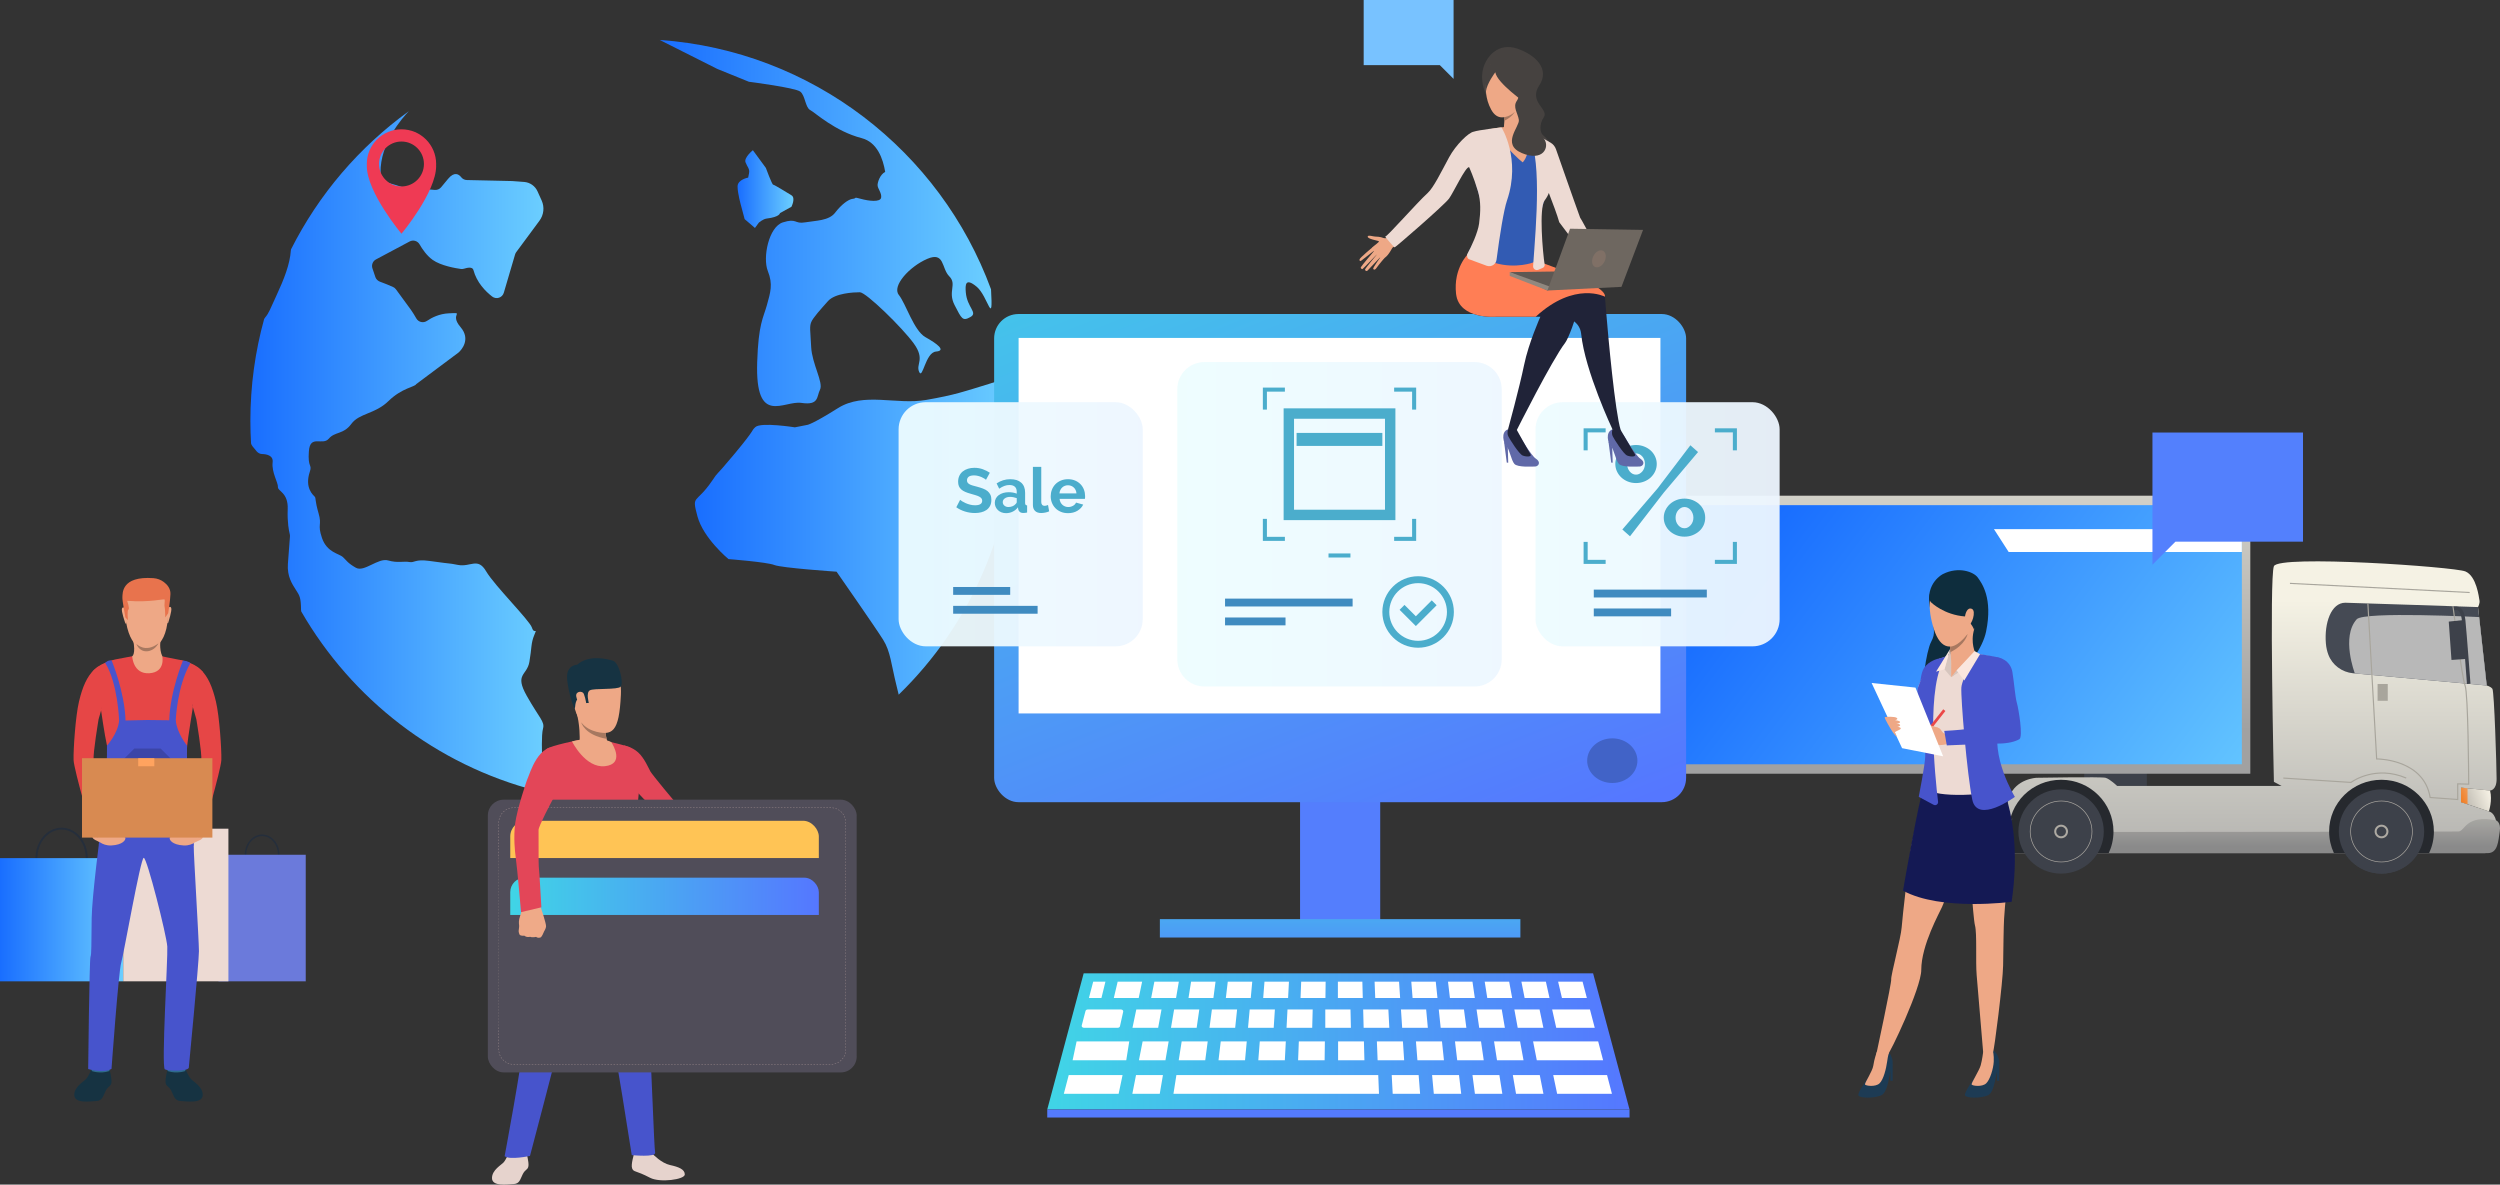 <?xml version="1.0" encoding="UTF-8"?>
<svg id="katman_2" data-name="katman 2" xmlns="http://www.w3.org/2000/svg" xmlns:xlink="http://www.w3.org/1999/xlink" viewBox="0 0 3302.38 1564.82">
  <rect x="0" y="0" width="3302.38" height="1564.82" fill="#333333" stroke="none"/>
  <defs>
    <style>
      .cls-1 {
        fill: #a77860;
      }

      .cls-2 {
        fill: #e6d3cd;
      }

      .cls-3 {
        fill: #4badcc;
      }

      .cls-4 {
        fill: #252e3b;
      }

      .cls-5 {
        fill: #d88a51;
      }

      .cls-6 {
        fill: #efaa88;
      }

      .cls-7 {
        fill: #464240;
      }

      .cls-8 {
        fill: #26292e;
      }

      .cls-9 {
        fill: url(#linear-gradient-8);
      }

      .cls-10 {
        fill: url(#linear-gradient-7);
      }

      .cls-11 {
        fill: url(#linear-gradient-5);
      }

      .cls-12 {
        fill: url(#linear-gradient-6);
      }

      .cls-13 {
        fill: url(#linear-gradient-9);
      }

      .cls-14 {
        fill: url(#linear-gradient-4);
      }

      .cls-15 {
        fill: url(#linear-gradient-3);
      }

      .cls-16 {
        fill: url(#linear-gradient-2);
      }

      .cls-17 {
        fill: #163342;
      }

      .cls-18 {
        fill: #547bfe;
      }

      .cls-19 {
        fill: #807066;
      }

      .cls-20 {
        fill: #2f6b8c;
      }

      .cls-21 {
        fill: #0e2d3d;
      }

      .cls-22 {
        fill: #325bb3;
      }

      .cls-23 {
        fill: url(#linear-gradient);
      }

      .cls-24 {
        fill: #6b7adb;
      }

      .cls-25 {
        fill: #eb4747;
      }

      .cls-26 {
        fill: #ffc455;
      }

      .cls-27 {
        fill: #ada9a2;
      }

      .cls-28 {
        fill: #ff7e55;
      }

      .cls-29 {
        fill: #6069a8;
      }

      .cls-30 {
        fill: #78c2ff;
      }

      .cls-31 {
        fill: #6e6760;
      }

      .cls-32 {
        fill: #323657;
      }

      .cls-33 {
        fill: #e64646;
      }

      .cls-34 {
        fill: #d6c5be;
      }

      .cls-35 {
        fill: #fff;
      }

      .cls-36 {
        fill: #3f8bc0;
      }

      .cls-37 {
        fill: #a89494;
      }

      .cls-38 {
        fill: #504d59;
      }

      .cls-39 {
        fill: #1d3b54;
      }

      .cls-40 {
        fill: #fae6de;
      }

      .cls-41 {
        fill: #454a54;
      }

      .cls-42 {
        fill: url(#linear-gradient-16);
      }

      .cls-42, .cls-43, .cls-44 {
        opacity: .95;
      }

      .cls-43 {
        fill: url(#linear-gradient-15);
      }

      .cls-44 {
        fill: url(#linear-gradient-17);
      }

      .cls-45 {
        fill: url(#linear-gradient-10);
      }

      .cls-46 {
        fill: url(#linear-gradient-11);
      }

      .cls-47 {
        fill: url(#linear-gradient-12);
      }

      .cls-48 {
        fill: url(#linear-gradient-13);
      }

      .cls-49 {
        fill: url(#linear-gradient-14);
      }

      .cls-50 {
        fill: url(#linear-gradient-18);
      }

      .cls-51 {
        fill: #a8a59c;
      }

      .cls-52 {
        fill: #3d414a;
      }

      .cls-53 {
        fill: #b8b8b8;
      }

      .cls-54 {
        fill: #e34658;
      }

      .cls-55 {
        fill: #e8734d;
      }

      .cls-56 {
        fill: #ffa35f;
      }

      .cls-57 {
        fill: #4754cc;
      }

      .cls-58 {
        fill: #cf7923;
      }

      .cls-59 {
        fill: #5380fd;
      }

      .cls-60 {
        fill: #ef3a54;
      }

      .cls-61 {
        fill: #202338;
      }

      .cls-62 {
        fill: #547efd;
      }

      .cls-63 {
        fill: #91887f;
      }

      .cls-64 {
        fill: #3b45a8;
      }

      .cls-65 {
        fill: #141954;
      }

      .cls-66 {
        fill: #5e5853;
      }

      .cls-67 {
        fill: #4163c7;
      }

      .cls-68 {
        fill: #eea886;
      }

      .cls-69 {
        fill: #eea987;
      }

      .cls-70 {
        fill: #eddad3;
      }
    </style>
    <linearGradient id="linear-gradient" x1="974.28" y1="249.78" x2="1048.07" y2="249.78" gradientUnits="userSpaceOnUse">
      <stop offset="0" stop-color="#196eff"/>
      <stop offset="1" stop-color="#6bceff"/>
    </linearGradient>
    <linearGradient id="linear-gradient-2" x1="917.89" y1="706.24" x2="1339.85" y2="706.24" xlink:href="#linear-gradient"/>
    <linearGradient id="linear-gradient-3" x1="871.41" y1="294.6" x2="1309.78" y2="294.6" xlink:href="#linear-gradient"/>
    <linearGradient id="linear-gradient-4" x1="330.72" y1="595.74" x2="717.82" y2="595.74" xlink:href="#linear-gradient"/>
    <linearGradient id="linear-gradient-5" x1="0" y1="1214.91" x2="162.75" y2="1214.91" xlink:href="#linear-gradient"/>
    <linearGradient id="linear-gradient-6" x1="2474.8" y1="965.16" x2="2474.8" y2="432.55" gradientUnits="userSpaceOnUse">
      <stop offset="0" stop-color="#a1a1a1"/>
      <stop offset="1" stop-color="#f5f2e4"/>
    </linearGradient>
    <linearGradient id="linear-gradient-7" x1="2316.87" y1="720.27" x2="2935.38" y2="1183.01" xlink:href="#linear-gradient"/>
    <linearGradient id="linear-gradient-8" x1="2972.54" y1="1228.53" x2="2972.54" y2="792.07" xlink:href="#linear-gradient-6"/>
    <linearGradient id="linear-gradient-9" x1="2968.16" y1="1119.29" x2="2968.16" y2="985.29" gradientUnits="userSpaceOnUse">
      <stop offset=".01" stop-color="#8a8a8a"/>
      <stop offset="1" stop-color="#f5f2e4"/>
    </linearGradient>
    <linearGradient id="linear-gradient-10" x1="3295.11" y1="1046.32" x2="3245.15" y2="1065.29" gradientUnits="userSpaceOnUse">
      <stop offset="0" stop-color="#fffaed"/>
      <stop offset=".46" stop-color="#d9d5ca"/>
      <stop offset="1" stop-color="#ada9a2"/>
    </linearGradient>
    <linearGradient id="linear-gradient-11" x1="3248.1" y1="1054.54" x2="3294.74" y2="1034.11" gradientUnits="userSpaceOnUse">
      <stop offset="0" stop-color="#f27b1f"/>
      <stop offset="1" stop-color="#e8e3d8"/>
    </linearGradient>
    <linearGradient id="linear-gradient-12" x1="1383.36" y1="1375.65" x2="2152.52" y2="1375.65" gradientUnits="userSpaceOnUse">
      <stop offset="0" stop-color="#40d5e6"/>
      <stop offset="1" stop-color="#57f"/>
    </linearGradient>
    <linearGradient id="linear-gradient-13" x1="1518.49" y1="102.64" x2="1934.27" y2="1150.68" gradientTransform="translate(3540.49 1474.44) rotate(-180)" xlink:href="#linear-gradient-12"/>
    <linearGradient id="linear-gradient-14" x1="1770.24" y1="1135.25" x2="1770.24" y2="1297.91" xlink:href="#linear-gradient-12"/>
    <linearGradient id="linear-gradient-15" x1="2426.25" y1="692.53" x2="1854.08" y2="692.53" gradientUnits="userSpaceOnUse">
      <stop offset="0" stop-color="#edf4ff"/>
      <stop offset="1" stop-color="#edfffe"/>
    </linearGradient>
    <linearGradient id="linear-gradient-16" x1="1595.66" x2="1030.69" gradientTransform="translate(2696.5 1385.07) rotate(-180)" xlink:href="#linear-gradient-15"/>
    <linearGradient id="linear-gradient-17" x1="2167.99" y1="692.53" x2="1406.39" y2="692.53" xlink:href="#linear-gradient-15"/>
    <linearGradient id="linear-gradient-18" x1="674.02" y1="1266.93" x2="1081.65" y2="1266.93" xlink:href="#linear-gradient-12"/>
  </defs>
  <g id="_Слой_1" data-name="Слой 1">
    <g>
      <g>
        <path class="cls-23" d="M988.3,234.61s-14.02,2.42-14.02,11.71,4.68,25.63,4.68,25.63l4.66,17.52,13.64,11.66,5.03-6.91s5.47-4.92,10.51-5.53c17.38-2.09,17.51-7.19,17.51-7.19l15.17-8.38s5.83-11.65,0-15.16c-5.83-3.51-22.69-14.01-24.18-14.01s-9.66-22.17-9.66-22.17l-17.12-23.35s-12.06,9.68-9.73,15.94c2.33,6.24,5.84,8.58,4.67,14.41l-1.16,5.84Z"/>
        <g>
          <path class="cls-16" d="M1336.18,494.83c-7.94,4.72-15.26,7.84-28.71,11.95-35.2,10.76-44.98,14.67-84.09,21.51-39.12,6.85-82.14-10.75-116.36,10.76-34.23,21.52-40.42,22.16-40.42,22.16l-16.63,3.27s-44.83-7.14-52.14-.34c-6.36,5.94,1.63.34-27.71,35.54-29.33,35.2-19.39,20.59-29.33,35.2-21.66,31.86-27.37,17.6-19.56,46.94,7.83,29.34,41.08,56.71,41.08,56.71,0,0,50.84,3.92,60.62,7.82,9.78,3.92,82.13,8.81,82.13,8.81,0,0,51.79,74.31,61.56,89.96,9.79,15.65,10.52,32.18,17.64,60.63,1.17,4.67,2.11,8.6,2.87,11.9,94.21-91.62,152.72-219.81,152.72-361.63,0-20.71-1.25-41.13-3.68-61.18Z"/>
          <path class="cls-15" d="M1214.18,491.28c4.68,10.53,8.19-25.72,22.22-26.89,14.05-1.17,1.17-10.53-14.03-19.07-15.2-8.56-25.73-44.07-35.07-55.77-9.38-11.7,14.03-37.42,37.42-47.54,23.37-10.12,18.71,12.48,29.21,22.98,10.54,10.54-2.33,19.89,7.02,38,9.36,18.13,10.53,21.64,20.91,15.8,10.38-5.85-4.47-12.38-6.09-32.74-.77-9.76-.77-19.87,14.43-7.25,14.88,12.33,21.91,55.61,18.9,3.36-66.89-182.24-235.9-315.14-437.68-329.41l76.04,38.28,41.79,16.97s61.41,7.83,67.93,13.06c6.53,5.23,6.53,20.91,13.07,24.32,6.53,3.42,32.65,27.94,67.91,37.08,20.65,5.36,28.31,27.35,31.12,44.62-6.92,3.52-10.05,13.65-10.05,17.46,0,4.69,5.85,10.55,4.68,16.65-1.16,6.13-16.37,4.41-26.89,1.43-10.53-2.93-4.68-.53-10.53,0-5.84.56-15.19,7.65-23.38,18.38-8.19,10.72-25.73,10.34-39.76,12.74-14.03,2.44-10.52-5.92-29.23,0-18.72,5.92-26.9,46.69-19.88,64.23,7.02,17.55,3.49,28.08-1.19,45.02-4.67,16.96-11.23,24.31-12.85,75.45-2.71,85.34,35.08,50.24,58.48,53.77,23.38,3.49,19.88-8.19,24.54-17.55,4.67-9.35-10.53-33.9-11.69-56.12-1.17-22.22-2.35-26.91,0-32.89,2.33-5.96,12.85-17.38,22.2-27.93,9.37-10.5,33.92-11.67,42.11-11.67s56.13,46.78,71.32,67.81c15.2,21.06,2.33,26.91,7.02,37.41Z"/>
          <path class="cls-14" d="M384.45,329.29c-.13.55-.23,1.1-.27,1.66-1.23,17.78-8.71,37.27-18.82,58.98-8.28,17.82-9.95,23.5-15.17,29.53-.5.58-.91,1.21-1.26,1.89-11.85,42.87-18.2,88.02-18.2,134.66,0,9.99.32,19.91.9,29.76.36,1.36.99,2.63,1.9,3.73l5.47,6.67c1.79,2.16,4.4,3.5,7.2,3.58,5.69.14,15.08,1.74,13.94,10.94-1.61,13.13,7.42,27.01,6.99,32.66-.44,5.62,13.8,7.09,12.91,29.31-.68,17.65,1.69,28.87,2.69,32.75.28,1.05.38,2.13.3,3.21-.4,5.28-1.64,21.86-2.71,35.86-1.28,16.92,5.54,26.87,10.6,34.81,4.77,7.44,6.6,9.68,6.75,26.43,0,.69.13,1.37.28,2.04,66.83,115.84,178.35,202.64,311.01,236.85,1.72-3.36,2.92-6.98,3.11-9.46v-.09c.38-4.93,3.41-27.85,4.04-32.61.09-.57.13-1.14.09-1.72-.22-4.93-1.22-29.93,1.09-38.28,2.57-9.24-4.65-13.5-21.37-43.1-16.71-29.6.13-26.44,3.39-45.08,3.25-18.64,1.87-24.42,6.47-35.43,4.61-10.98,0,0-3.08-9.68-3.1-9.67-49.31-55.41-60.51-74.44-11.19-19.07-20.38-5.31-37.16-8.47-16.75-3.14,0,0-37.86-5.29-18.97-2.64-19.75,2.65-26.08,1.48-8.3-1.51-15.25,1.65-28.42-2.13-13.18-3.77-31.58,15.85-42.49,9.7-10.89-6.15-12.3-9.6-17.25-14.18-4.96-4.58-21.06-6-27.58-25.12-6.5-19.11.35-16.07-4.61-32.94-4.94-16.88-3.23-19.64-4.98-21.63-1.74-2.01-13.78-11.42-6.48-33.09,3.4-10.09-2.98-4.48-1.27-27.02,1.69-22.55,17.98-6.84,26.28-16.54,8.27-9.7,19.28-5.24,29.8-19.54,10.53-14.32,31.21-12.78,49.07-30.19,17.87-17.43,35-18.63,36.61-22.33l55.7-41.59c.27-.21.52-.42.76-.65,2.63-2.45,16.33-16.61,2.1-33.13-15.62-18.17,7.12-19.3-15.62-18.17-12.33.6-22.22,5.54-28.69,9.96-4.73,3.24-11.21,1.81-14.06-3.18-2.23-3.91-4.82-8.2-7.21-11.5-4.66-6.46-15.63-21.42-19.68-26.92-.99-1.36-2.35-2.44-3.9-3.12-3.99-1.8-12.05-5.29-17.02-6.94-2.89-.96-5.2-3.15-6.25-6.02-1.42-4-2.78-7.99-4-11.87-1.41-4.52.55-9.39,4.73-11.61l44.46-23.7c4.65-2.49,10.44-.86,13.08,3.71,3.7,6.46,9.69,15.17,17.38,20.63,11.01,7.79,30.58,11.05,37.33,11.97,1.47.19,2.94.03,4.36-.44,3.57-1.16,10.87-2.91,12.1,1.79,4.4,16.54,15.88,28.18,24.8,35.08,5.45,4.2,13.42,1.59,15.36-5.01l14.88-50.58c.33-1.12.84-2.15,1.53-3.08l30.74-41.57c5.68-7.7,6.79-17.86,2.87-26.58l-5.52-12.23c-3.16-7-9.91-11.75-17.58-12.33l-15.72-1.18-60.04-1.35c-2.94-.06-5.67-1.45-7.48-3.77-2.99-3.79-8.9-7.91-17.28,2.2l-9.21,11.12c-2.04,2.48-5.18,3.8-8.38,3.52l-41.63-3.6c-.74-.05-1.47-.21-2.18-.43-2.94-.96-11.48-3.7-17.06-5.14-2.53-.65-4.63-2.32-5.96-4.55-1.67-2.75-4.71-6.05-4.8-9.12-.67-38.96,29.17-72.67,37.36-81.18-65.39,47.27-118.98,109.81-155.56,182.42Z"/>
        </g>
      </g>
      <g>
        <path class="cls-4" d="M346.24,1155.82c-12.67,0-22.97-11.99-22.97-26.74s10.31-26.74,22.97-26.74,22.97,11.99,22.97,26.74-10.3,26.74-22.97,26.74ZM346.24,1104.48c-11.49,0-20.85,11.04-20.85,24.61s9.35,24.61,20.85,24.61,20.85-11.04,20.85-24.61-9.35-24.61-20.85-24.61Z"/>
        <rect class="cls-24" x="288.62" y="1129.09" width="115.25" height="167.2"/>
        <path class="cls-4" d="M232.23,1126.91c-15.27,0-27.7-14.46-27.7-32.24s12.43-32.24,27.7-32.24,27.7,14.46,27.7,32.24-12.43,32.24-27.7,32.24ZM232.23,1065c-13.86,0-25.14,13.31-25.14,29.67s11.28,29.68,25.14,29.68,25.14-13.31,25.14-29.68-11.28-29.67-25.14-29.67Z"/>
        <path class="cls-4" d="M81.37,1173.76c-19.03,0-34.52-18.05-34.52-40.23s15.48-40.23,34.52-40.23,34.52,18.05,34.52,40.23-15.48,40.23-34.52,40.23ZM81.37,1095.87c-17.62,0-31.95,16.9-31.95,37.66s14.33,37.66,31.95,37.66,31.95-16.89,31.95-37.66-14.33-37.66-31.95-37.66Z"/>
        <rect class="cls-11" y="1133.54" width="162.75" height="162.75"/>
        <rect class="cls-70" x="162.75" y="1094.67" width="138.97" height="201.61"/>
      </g>
      <rect class="cls-52" x="2753.11" y="1016.94" width="82.76" height="21.18"/>
      <rect class="cls-12" x="1977.06" y="654.8" width="995.48" height="367.25"/>
      <rect class="cls-10" x="1988.22" y="667.28" width="973.17" height="342.29"/>
      <polygon class="cls-35" points="2961.38 698.99 2633.93 698.99 2653.37 729.17 2961.38 729.17 2961.38 698.99"/>
      <path class="cls-9" d="M3203.89,1126.95h78.36c13.97,0,16.29-21.44,15.52-37.52-.78-16.08-10.09-17.61-10.09-17.61l-36.79-12.25v-19.14l38.34,3.83s8.67,0,8.67-15.31-3.11-115.88-5.56-119.07c-2.46-3.19-7.5-4.34-7.5-4.34l-11.51-103.62s2.71-4.59,1.94-8.81c-.78-4.21-3.88-32.16-18.62-38.28-14.74-6.12-246.73-22.21-252.93-6.89-6.21,15.31,0,284.84,0,284.84l10.09,5.36h-217.24s-9.57-9.19-15.26-10.72c-5.69-1.53-91.04,0-91.04,0,0,0-27.41,1.02-36.21,25.52-8.79,24.5-7.24,54.62-5.69,58.7,1.55,4.08,11.9,15.31,11.9,15.31h543.63Z"/>
      <path class="cls-41" d="M3284.84,905.54l-176.42-16.17c-14.83-1.36-27.69-10.9-32.83-24.7-1.56-4.2-2.73-9.02-3.2-14.51-2.33-27.18,6.98-54,25.6-53.98,6.99,0,175.35,5.74,175.35,5.74l11.51,103.62Z"/>
      <path class="cls-53" d="M3110.65,889.57s-18.48-48.22,2.47-71.58c9.52-10.61,161.69-2.86,161.69-2.86l10.04,90.41-174.2-15.97Z"/>
      <path class="cls-13" d="M3302.04,1098.36c-1.94,12.51-2.33,28.59-15.91,28.59h-625.86s-26.25.38-26.25-3.06-2-26.94,13.16-25.53c9.84.92,255.54.64,429.49.35,57.85-.11,107.75-.21,138.43-.28,19.33-.05,31.04-.08,32.25-.08,8.92,0,8.95-22.51,49.67-14.76,0,0,6.97,2.25,5.03,14.76Z"/>
      <path class="cls-52" d="M3202.26,1098.36c0,30.73-25.24,55.64-56.38,55.64s-56.38-24.91-56.38-55.64,25.24-55.64,56.38-55.64,56.38,24.91,56.38,55.64Z"/>
      <path class="cls-27" d="M3155.02,1098.36c0,4.98-4.09,9.01-9.13,9.01s-9.13-4.03-9.13-9.01,4.09-9.01,9.13-9.01,9.13,4.04,9.13,9.01Z"/>
      <path class="cls-27" d="M3145.89,1139.06c-22.74,0-41.25-18.26-41.25-40.7s18.5-40.71,41.25-40.71,41.25,18.26,41.25,40.71-18.5,40.7-41.25,40.7ZM3145.89,1058.52c-22.26,0-40.37,17.87-40.37,39.84s18.11,39.84,40.37,39.84,40.37-17.87,40.37-39.84-18.11-39.84-40.37-39.84Z"/>
      <path class="cls-52" d="M3152.31,1098.36c0,3.5-2.88,6.34-6.43,6.34s-6.43-2.84-6.43-6.34,2.88-6.34,6.43-6.34,6.43,2.84,6.43,6.34Z"/>
      <path class="cls-8" d="M3215.1,1098.36v.08c-.02,10.18-2.28,19.85-6.35,28.51h-125.74c-4.03-8.59-6.3-18.16-6.35-28.24v-.35c0-37.72,30.99-68.31,69.22-68.31s69.21,30.6,69.21,68.31Z"/>
      <path class="cls-8" d="M2791.8,1098.36v.08c-.02,10.18-2.28,19.85-6.35,28.51h-125.74c-4.04-8.59-6.3-18.16-6.35-28.24v-.35c0-37.72,30.99-68.31,69.22-68.31s69.21,30.6,69.21,68.31Z"/>
      <path class="cls-52" d="M3202.26,1098.36c0,30.73-25.24,55.64-56.38,55.64s-56.38-24.91-56.38-55.64,25.24-55.64,56.38-55.64,56.38,24.91,56.38,55.64Z"/>
      <path class="cls-27" d="M3155.02,1098.36c0,4.98-4.09,9.01-9.13,9.01s-9.13-4.03-9.13-9.01,4.09-9.01,9.13-9.01,9.13,4.04,9.13,9.01Z"/>
      <path class="cls-27" d="M3145.89,1139.06c-22.74,0-41.25-18.26-41.25-40.7s18.5-40.71,41.25-40.71,41.25,18.26,41.25,40.71-18.5,40.7-41.25,40.7ZM3145.89,1058.52c-22.26,0-40.37,17.87-40.37,39.84s18.11,39.84,40.37,39.84,40.37-17.87,40.37-39.84-18.11-39.84-40.37-39.84Z"/>
      <path class="cls-52" d="M3152.31,1098.36c0,3.5-2.88,6.34-6.43,6.34s-6.43-2.84-6.43-6.34,2.88-6.34,6.43-6.34,6.43,2.84,6.43,6.34Z"/>
      <ellipse class="cls-52" cx="2722.59" cy="1098.36" rx="56.38" ry="55.64"/>
      <path class="cls-27" d="M2731.72,1098.36c0,4.98-4.09,9.01-9.13,9.01s-9.13-4.03-9.13-9.01,4.09-9.01,9.13-9.01,9.13,4.04,9.13,9.01Z"/>
      <path class="cls-27" d="M2722.59,1139.06c-22.74,0-41.25-18.26-41.25-40.7s18.5-40.71,41.25-40.71,41.25,18.26,41.25,40.71-18.5,40.7-41.25,40.7ZM2722.59,1058.52c-22.26,0-40.37,17.87-40.37,39.84s18.11,39.84,40.37,39.84,40.37-17.87,40.37-39.84-18.11-39.84-40.37-39.84Z"/>
      <path class="cls-52" d="M2729.01,1098.36c0,3.5-2.88,6.34-6.43,6.34s-6.43-2.84-6.43-6.34,2.88-6.34,6.43-6.34,6.43,2.84,6.43,6.34Z"/>
      <path class="cls-45" d="M3250.9,1040.43v19.14l36.79,12.25s4.91-14.29,1.55-27.57l-38.34-3.83Z"/>
      <path class="cls-52" d="M2658.71,1081.08l-18.22,7.84-2.51,38.77,10.86,6.19s-.97-30.25,9.88-52.8Z"/>
      <rect class="cls-58" x="2637.19" y="1093.73" width="9.82" height="9.69"/>
      <path class="cls-51" d="M3247.32,1056.95l-37.89-2.79-.1-.6c-8.33-50.45-69.28-50.31-69.87-50.28h-.74s-11.66-206.42-11.66-206.42l1.56.05,11.57,204.85c7.08.15,62.19,2.87,70.57,50.96l35,2.57v-20.64l14.5.38c-.06-10.42-.74-119.33-4.73-129.23-4.25-10.56-15.54-101.27-16.01-105.12l1.59.06c.12.94,11.69,94.12,15.87,104.5,4.27,10.61,4.82,125.68,4.84,130.58v.79s-14.51-.38-14.51-.38v20.71Z"/>
      <rect class="cls-51" x="3142.91" y="657.79" width="1.53" height="237.72" transform="translate(2208.37 3876.83) rotate(-87.09)"/>
      <path class="cls-51" d="M3105.76,1034.32l-89.67-5.76.1-1.53,89.1,5.72c3.02-2.16,33.51-22.8,73.55-5.66l-.62,1.4c-41.15-17.61-71.92,5.41-72.23,5.65l-.23.18Z"/>
      <path class="cls-52" d="M3258.73,903.52c-.05-.67-4.93-66.72-6.72-84.12-.92-8.98-3.52-11.97-4.99-12.95-1.19-.79-2.9-.63-5.26-.6l-.56-4.45c2.65-.1,5.49-.62,8.48,1.38,3.78,2.52,6.12,7.97,6.97,16.18,1.79,17.46,6.68,83.58,6.73,84.24l-4.64.32Z"/>
      <polygon class="cls-52" points="3258.41 870.37 3238.29 871.77 3234.68 821.1 3254.54 819.02 3258.41 870.37"/>
      <rect class="cls-51" x="3140.66" y="903.52" width="13.45" height="22.21"/>
      <polygon class="cls-46" points="3250.9 1040.43 3250.9 1059.57 3259.5 1062.43 3259.5 1041.28 3250.9 1040.43"/>
      <path class="cls-60" d="M576.13,216.61c0-25.3-20.51-45.8-45.8-45.8s-45.8,20.51-45.8,45.8c0,.87.03,1.74.08,2.6h-.08c0,34.87,45.8,89.53,45.8,89.53,0,0,45.8-54.65,45.8-89.53h-.08c.05-.86.08-1.73.08-2.6ZM530.33,246.29c-16.39,0-29.67-13.29-29.67-29.67s13.29-29.67,29.67-29.67,29.67,13.29,29.67,29.67-13.29,29.67-29.67,29.67Z"/>
      <g>
        <polygon class="cls-47" points="2104.4 1285.71 1767.94 1285.71 1431.48 1285.71 1383.36 1465.59 1767.94 1465.59 2152.52 1465.59 2104.4 1285.71"/>
        <path class="cls-35" d="M1436.78,1333.49h44.03c1.84,0,3.23,1.43,2.88,2.97l-4.26,19.15c-.26,1.18-1.47,2.04-2.88,2.04h-44.78c-1.88,0-3.28-1.49-2.87-3.05l5.02-19.15c.3-1.14,1.49-1.96,2.87-1.96Z"/>
        <polygon class="cls-35" points="1501 1333.49 1534.29 1333.49 1529.86 1357.65 1495.94 1357.65 1501 1333.49"/>
        <polygon class="cls-35" points="1550.93 1333.49 1584.21 1333.49 1580.73 1357.65 1546.81 1357.68 1550.93 1333.49"/>
        <polygon class="cls-35" points="1600.86 1333.49 1634.14 1333.49 1631.61 1357.65 1597.69 1357.65 1600.86 1333.49"/>
        <polygon class="cls-35" points="1650.79 1333.49 1684.07 1333.49 1682.49 1357.65 1648.57 1357.65 1650.79 1333.49"/>
        <polygon class="cls-35" points="1700.71 1333.49 1734 1333.49 1733.37 1357.65 1699.45 1357.68 1700.71 1333.49"/>
        <polygon class="cls-35" points="2100.25 1333.49 2050.32 1333.49 2055.7 1357.65 2106.58 1357.65 2100.25 1333.49"/>
        <polygon class="cls-35" points="2033.68 1333.49 2000.39 1333.49 2004.82 1357.65 2038.74 1357.65 2033.68 1333.49"/>
        <polygon class="cls-35" points="1983.75 1333.49 1950.46 1333.49 1953.95 1357.65 1987.87 1357.68 1983.75 1333.49"/>
        <polygon class="cls-35" points="1933.82 1333.49 1900.54 1333.49 1903.07 1357.65 1936.99 1357.65 1933.82 1333.49"/>
        <polygon class="cls-35" points="1883.89 1333.49 1850.61 1333.49 1852.19 1357.65 1886.11 1357.65 1883.89 1333.49"/>
        <polygon class="cls-35" points="1833.97 1333.49 1800.68 1333.49 1801.31 1357.65 1835.23 1357.68 1833.97 1333.49"/>
        <polygon class="cls-35" points="1750.64 1333.49 1783.93 1333.49 1784.48 1357.65 1750.64 1357.65 1750.64 1333.49"/>
        <polygon class="cls-35" points="1422.14 1375.65 1491.69 1375.65 1487.73 1400.58 1416.86 1400.58 1422.14 1375.65"/>
        <polygon class="cls-35" points="2111.11 1375.65 2025.13 1375.65 2030.03 1400.58 2117.64 1400.58 2111.11 1375.65"/>
        <polygon class="cls-35" points="2007.94 1375.65 1973.55 1375.65 1977.47 1400.58 2012.51 1400.58 2007.94 1375.65"/>
        <polygon class="cls-35" points="1956.35 1375.65 1921.96 1375.65 1924.9 1400.58 1959.94 1400.58 1956.35 1375.65"/>
        <polygon class="cls-35" points="1904.77 1375.65 1870.38 1375.65 1872.34 1400.58 1907.38 1400.58 1904.77 1375.65"/>
        <polygon class="cls-35" points="1853.18 1375.65 1818.79 1375.65 1819.77 1400.58 1854.82 1400.58 1853.18 1375.65"/>
        <polygon class="cls-35" points="1411.75 1420.08 1482.86 1420.08 1477.67 1444.84 1405.26 1444.84 1411.75 1420.08"/>
        <polygon class="cls-35" points="1500.63 1420.08 1536.19 1420.08 1531.97 1444.84 1495.77 1444.84 1500.63 1420.08"/>
        <polygon class="cls-35" points="1553.96 1420.08 1589.52 1420.08 1820.59 1420.08 1821.59 1444.84 1550.07 1444.84 1553.96 1420.08"/>
        <polygon class="cls-35" points="1838.39 1420.08 1873.95 1420.08 1875.89 1444.84 1839.69 1444.84 1838.39 1420.08"/>
        <polygon class="cls-35" points="1891.72 1420.08 1927.28 1420.08 1930.19 1444.84 1893.99 1444.84 1891.72 1420.08"/>
        <polygon class="cls-35" points="1945.05 1420.08 1980.61 1420.08 1984.5 1444.84 1948.29 1444.84 1945.05 1420.08"/>
        <polygon class="cls-35" points="1998.38 1420.08 2033.94 1420.08 2038.8 1444.84 2002.6 1444.84 1998.38 1420.08"/>
        <polygon class="cls-35" points="2051.71 1420.08 2122.82 1420.08 2129.3 1444.84 2056.9 1444.84 2051.71 1420.08"/>
        <polygon class="cls-35" points="1801.67 1375.65 1767.56 1375.65 1767.56 1400.58 1802.33 1400.58 1801.67 1375.65"/>
        <polygon class="cls-35" points="1750.09 1375.65 1715.7 1375.65 1714.72 1400.58 1749.76 1400.58 1750.09 1375.65"/>
        <polygon class="cls-35" points="1698.5 1375.65 1664.12 1375.65 1662.16 1400.58 1697.2 1400.58 1698.5 1375.65"/>
        <polygon class="cls-35" points="1646.92 1375.65 1612.53 1375.65 1609.59 1400.58 1644.63 1400.58 1646.92 1375.65"/>
        <polygon class="cls-35" points="1595.33 1375.65 1560.95 1375.65 1557.03 1400.58 1592.07 1400.58 1595.33 1375.65"/>
        <polygon class="cls-35" points="1543.75 1375.65 1509.36 1375.65 1504.46 1400.58 1539.51 1400.58 1543.75 1375.65"/>
        <polygon class="cls-35" points="1438.41 1318.3 1444.06 1296.73 1460.22 1296.73 1454.95 1318.3 1438.41 1318.3"/>
        <polygon class="cls-35" points="1476.38 1296.73 1508.7 1296.73 1504.18 1318.3 1471.3 1318.3 1476.38 1296.73"/>
        <polygon class="cls-35" points="1524.87 1296.73 1557.19 1296.73 1553.51 1318.3 1520.63 1318.3 1524.87 1296.73"/>
        <polygon class="cls-35" points="1573.35 1296.73 1605.67 1296.73 1602.85 1318.3 1569.96 1318.3 1573.35 1296.73"/>
        <polygon class="cls-35" points="1621.83 1296.73 1654.16 1296.73 1652.18 1318.3 1619.29 1318.3 1621.83 1296.73"/>
        <polygon class="cls-35" points="1670.32 1296.73 1702.64 1296.73 1701.51 1318.3 1668.62 1318.3 1670.32 1296.73"/>
        <polygon class="cls-35" points="1718.8 1296.73 1751.12 1296.73 1750.84 1318.3 1717.95 1318.3 1718.8 1296.73"/>
        <polygon class="cls-35" points="1767.28 1296.73 1799.61 1296.73 1800.17 1318.3 1767.28 1318.3 1767.28 1296.73"/>
        <polygon class="cls-35" points="1815.77 1296.73 1848.09 1296.73 1849.5 1318.3 1816.62 1318.3 1815.77 1296.73"/>
        <polygon class="cls-35" points="1864.25 1296.73 1896.57 1296.73 1898.83 1318.3 1865.95 1318.3 1864.25 1296.73"/>
        <polygon class="cls-35" points="1912.74 1296.73 1945.06 1296.73 1948.17 1318.3 1915.28 1318.3 1912.74 1296.73"/>
        <polygon class="cls-35" points="1961.22 1296.73 1993.54 1296.73 1997.5 1318.3 1964.61 1318.3 1961.22 1296.73"/>
        <polygon class="cls-35" points="2009.7 1296.73 2042.03 1296.73 2046.83 1318.3 2013.94 1318.3 2009.7 1296.73"/>
        <polygon class="cls-35" points="2058.19 1296.73 2090.51 1296.73 2096.16 1318.3 2063.27 1318.3 2058.19 1296.73"/>
        <rect class="cls-18" x="1383.36" y="1465.59" width="769.17" height="10.61"/>
      </g>
      <rect class="cls-62" x="1717.31" y="904.75" width="105.86" height="321.52" transform="translate(3540.49 2131.03) rotate(180)"/>
      <rect class="cls-48" x="1313.21" y="414.8" width="914.07" height="644.83" rx="32.17" ry="32.17" transform="translate(3540.49 1474.44) rotate(180)"/>
      <rect class="cls-35" x="1345.52" y="446.39" width="847.83" height="496.04" transform="translate(3538.87 1388.81) rotate(180)"/>
      <path class="cls-67" d="M2096.56,1004.82c0,16.28,14.86,29.48,33.19,29.48s33.19-13.2,33.19-29.48-14.86-29.49-33.19-29.49-33.19,13.2-33.19,29.49Z"/>
      <rect class="cls-49" x="1532.13" y="1214.14" width="476.23" height="24.27"/>
      <path class="cls-32" d="M1319.98,889.43s-.02,0-.04,0c.17.08.2.08.04,0Z"/>
      <g>
        <rect class="cls-43" x="2028.32" y="531.29" width="322.49" height="322.49" rx="35.87" ry="35.87"/>
        <path class="cls-3" d="M2161.12,638.09c-3.87,0-7.46-.66-10.78-1.99-3.32-1.33-6.19-3.12-8.62-5.39-2.43-2.26-4.37-4.92-5.8-7.96-1.44-3.04-2.16-6.33-2.16-9.87s.72-6.69,2.16-9.79c1.44-3.09,3.37-5.75,5.8-7.96,2.43-2.21,5.31-3.98,8.62-5.31,3.32-1.33,6.91-1.99,10.78-1.99s7.32.66,10.7,1.99c3.37,1.33,6.27,3.1,8.71,5.31,2.43,2.21,4.37,4.87,5.8,7.96,1.44,3.1,2.16,6.36,2.16,9.79s-.72,6.83-2.16,9.87c-1.44,3.04-3.37,5.7-5.8,7.96-2.43,2.27-5.33,4.06-8.71,5.39-3.37,1.33-6.94,1.99-10.7,1.99ZM2143.04,699.46l46.77-54.56,43.12-56.72,10.12,8.96-45.28,53.57-44.61,57.71-10.12-8.96ZM2161.12,626.98c1.66,0,3.18-.39,4.56-1.16,1.38-.77,2.62-1.8,3.73-3.07,1.1-1.27,1.96-2.76,2.57-4.48.61-1.71.91-3.51.91-5.39,0-3.87-1.16-7.16-3.48-9.87-2.32-2.71-5.09-4.06-8.29-4.06-1.66,0-3.18.39-4.56,1.16-1.38.77-2.63,1.8-3.73,3.07-1.11,1.27-1.96,2.74-2.57,4.4-.61,1.66-.91,3.43-.91,5.31,0,3.87,1.16,7.19,3.48,9.95,2.32,2.77,5.08,4.15,8.29,4.15ZM2225.13,708.91c-3.87,0-7.46-.66-10.78-1.99-3.32-1.33-6.19-3.09-8.62-5.31-2.43-2.21-4.37-4.83-5.81-7.88-1.44-3.04-2.16-6.33-2.16-9.87s.72-6.83,2.16-9.87c1.44-3.04,3.37-5.69,5.81-7.96,2.43-2.27,5.31-4.06,8.62-5.39,3.32-1.33,6.91-1.99,10.78-1.99s7.46.66,10.78,1.99c3.32,1.33,6.22,3.12,8.71,5.39,2.49,2.27,4.42,4.92,5.8,7.96,1.38,3.04,2.07,6.33,2.07,9.87s-.69,6.83-2.07,9.87c-1.38,3.04-3.32,5.67-5.8,7.88-2.49,2.21-5.39,3.98-8.71,5.31-3.32,1.33-6.91,1.99-10.78,1.99ZM2225.13,697.8c1.66,0,3.18-.39,4.56-1.16,1.38-.77,2.62-1.79,3.73-3.07,1.1-1.27,1.96-2.74,2.57-4.4.61-1.66.91-3.43.91-5.31,0-1.99-.33-3.84-1-5.56-.66-1.71-1.52-3.21-2.57-4.48-1.05-1.27-2.29-2.27-3.73-2.99-1.44-.72-2.93-1.08-4.48-1.08-1.66,0-3.18.39-4.56,1.16-1.38.77-2.63,1.8-3.73,3.07-1.11,1.27-1.96,2.77-2.57,4.48-.61,1.71-.91,3.51-.91,5.39,0,3.87,1.16,7.16,3.48,9.87,2.32,2.71,5.08,4.06,8.29,4.06Z"/>
        <g>
          <polygon class="cls-3" points="2120.97 744.89 2091.86 744.89 2091.86 715.81 2097.23 715.81 2097.23 739.53 2120.97 739.53 2120.97 744.89"/>
          <polygon class="cls-3" points="2294.38 744.89 2265.28 744.89 2265.28 739.53 2289.02 739.53 2289.02 715.81 2294.38 715.81 2294.38 744.89"/>
          <polygon class="cls-3" points="2097.23 594.88 2091.86 594.88 2091.86 565.79 2120.97 565.79 2120.97 571.16 2097.23 571.16 2097.23 594.88"/>
          <polygon class="cls-3" points="2294.38 594.88 2289.02 594.88 2289.02 571.16 2265.28 571.16 2265.28 565.79 2294.38 565.79 2294.38 594.88"/>
        </g>
        <rect class="cls-42" x="1187.01" y="531.29" width="322.49" height="322.49" rx="35.87" ry="35.87" transform="translate(2696.5 1385.07) rotate(180)"/>
        <rect class="cls-36" x="2105.31" y="778.85" width="149.31" height="10.38"/>
        <rect class="cls-36" x="2105.31" y="803.78" width="102.15" height="10.38"/>
        <rect class="cls-36" x="1259.08" y="775.39" width="75.34" height="10.38"/>
        <rect class="cls-36" x="1259.08" y="800.31" width="111.55" height="10.38"/>
        <g>
          <path class="cls-3" d="M1302.45,633.75c-.39-.38-1.09-.91-2.11-1.57-1.02-.66-2.26-1.31-3.72-1.94-1.46-.63-3.04-1.17-4.75-1.61-1.71-.44-3.44-.66-5.2-.66-3.14,0-5.48.58-7.02,1.73-1.54,1.16-2.31,2.78-2.31,4.87,0,1.21.29,2.22.87,3.02.58.8,1.42,1.5,2.52,2.11,1.1.61,2.49,1.16,4.17,1.65,1.68.5,3.62,1.02,5.82,1.57,2.86.77,5.46,1.6,7.81,2.48,2.34.88,4.32,1.98,5.95,3.3,1.62,1.32,2.88,2.9,3.76,4.75.88,1.85,1.32,4.12,1.32,6.81,0,3.14-.59,5.82-1.78,8.05-1.18,2.23-2.78,4.03-4.79,5.41-2.01,1.38-4.32,2.38-6.94,3.01-2.62.63-5.36.95-8.22.95-4.41,0-8.76-.66-13.05-1.98s-8.15-3.19-11.56-5.62l5.04-9.83c.5.5,1.39,1.14,2.68,1.94,1.29.8,2.82,1.6,4.58,2.4,1.76.8,3.72,1.47,5.87,2.02,2.15.55,4.35.83,6.61.83,6.28,0,9.42-2.01,9.42-6.03,0-1.27-.36-2.34-1.07-3.22-.72-.88-1.74-1.65-3.06-2.31-1.32-.66-2.92-1.27-4.79-1.82-1.87-.55-3.96-1.16-6.28-1.82-2.81-.77-5.25-1.61-7.31-2.52-2.07-.91-3.79-1.98-5.16-3.22-1.38-1.24-2.41-2.67-3.1-4.3-.69-1.62-1.03-3.56-1.03-5.82,0-2.97.55-5.62,1.65-7.93,1.1-2.31,2.63-4.24,4.59-5.78,1.95-1.54,4.22-2.71,6.81-3.51,2.59-.8,5.37-1.2,8.34-1.2,4.13,0,7.93.65,11.4,1.94,3.47,1.29,6.5,2.82,9.09,4.58l-5.04,9.25Z"/>
          <path class="cls-3" d="M1328.88,677.86c-2.09,0-4.05-.34-5.86-1.03-1.82-.69-3.39-1.65-4.71-2.89-1.32-1.24-2.35-2.68-3.1-4.34-.74-1.65-1.12-3.47-1.12-5.45s.45-3.92,1.36-5.66c.91-1.73,2.18-3.21,3.8-4.42,1.62-1.21,3.57-2.16,5.82-2.85,2.26-.69,4.74-1.03,7.43-1.03,1.93,0,3.81.17,5.66.5,1.84.33,3.48.8,4.91,1.4v-2.48c0-2.86-.81-5.07-2.44-6.61-1.62-1.54-4.04-2.31-7.23-2.31-2.31,0-4.57.41-6.77,1.24-2.2.83-4.46,2.04-6.77,3.63l-3.39-7.02c5.56-3.69,11.56-5.53,18.01-5.53s11.05,1.53,14.5,4.58c3.44,3.06,5.16,7.47,5.16,13.26v13.46c0,1.16.21,1.98.62,2.48.41.5,1.09.77,2.02.83v9.42c-1.87.38-3.5.58-4.87.58-2.09,0-3.7-.47-4.83-1.4-1.13-.94-1.83-2.17-2.11-3.72l-.25-2.4c-1.93,2.53-4.27,4.46-7.02,5.78-2.75,1.32-5.7,1.98-8.84,1.98ZM1332.02,669.76c1.87,0,3.65-.33,5.33-.99,1.68-.66,2.99-1.54,3.92-2.64,1.21-.94,1.82-1.98,1.82-3.14v-4.96c-1.32-.5-2.75-.89-4.3-1.2-1.54-.3-3.03-.46-4.46-.46-2.86,0-5.2.65-7.02,1.94-1.82,1.29-2.73,2.93-2.73,4.91,0,1.87.71,3.43,2.15,4.67,1.43,1.24,3.19,1.86,5.29,1.86Z"/>
          <path class="cls-3" d="M1364.4,616.73h11.07v46.42c0,1.6.38,2.84,1.16,3.72.77.88,1.87,1.32,3.3,1.32.66,0,1.39-.11,2.19-.33.8-.22,1.55-.5,2.27-.83l1.49,8.42c-1.49.72-3.22,1.27-5.2,1.65s-3.77.58-5.37.58c-3.47,0-6.15-.92-8.05-2.77-1.9-1.84-2.85-4.47-2.85-7.89v-50.3Z"/>
          <path class="cls-3" d="M1410.73,677.86c-3.47,0-6.61-.59-9.42-1.78-2.81-1.18-5.2-2.79-7.19-4.83-1.98-2.04-3.51-4.4-4.58-7.1-1.07-2.7-1.61-5.53-1.61-8.51s.52-5.99,1.57-8.71c1.04-2.73,2.56-5.12,4.54-7.19,1.98-2.07,4.39-3.7,7.23-4.91,2.83-1.21,6.01-1.82,9.54-1.82s6.68.61,9.46,1.82c2.78,1.21,5.15,2.84,7.1,4.87,1.95,2.04,3.44,4.41,4.46,7.1,1.02,2.7,1.53,5.51,1.53,8.42,0,.72-.01,1.4-.04,2.07-.03.66-.1,1.21-.21,1.65h-33.45c.16,1.71.58,3.22,1.24,4.54.66,1.32,1.51,2.45,2.56,3.39,1.05.94,2.23,1.65,3.55,2.15,1.32.5,2.7.74,4.13.74,2.2,0,4.28-.54,6.24-1.61,1.95-1.07,3.29-2.49,4.01-4.25l9.5,2.64c-1.6,3.3-4.14,6.02-7.64,8.14-3.5,2.12-7.67,3.18-12.51,3.18ZM1421.97,651.76c-.28-3.25-1.47-5.85-3.59-7.81-2.12-1.95-4.69-2.93-7.72-2.93-1.49,0-2.88.26-4.17.78-1.29.52-2.44,1.25-3.43,2.19-.99.94-1.8,2.07-2.44,3.39-.63,1.32-1.01,2.78-1.12,4.38h22.47Z"/>
        </g>
        <path class="cls-44" d="M1591.03,478.26h356.81c19.8,0,35.87,16.07,35.87,35.87v356.81c0,19.8-16.07,35.87-35.87,35.87h-356.81c-19.8,0-35.87-16.07-35.87-35.87v-356.81c0-19.8,16.07-35.87,35.87-35.87Z"/>
        <g>
          <polygon class="cls-3" points="1697.28 714.48 1668.17 714.48 1668.17 685.4 1673.54 685.4 1673.54 709.12 1697.28 709.12 1697.28 714.48"/>
          <polygon class="cls-3" points="1870.69 714.48 1841.59 714.48 1841.59 709.12 1865.33 709.12 1865.33 685.4 1870.69 685.4 1870.69 714.48"/>
          <polygon class="cls-3" points="1673.54 541.07 1668.17 541.07 1668.17 511.98 1697.28 511.98 1697.28 517.35 1673.54 517.35 1673.54 541.07"/>
          <polygon class="cls-3" points="1870.69 541.07 1865.33 541.07 1865.33 517.35 1841.59 517.35 1841.59 511.98 1870.69 511.98 1870.69 541.07"/>
        </g>
        <path class="cls-3" d="M1843.26,687.06h-147.65v-147.65h147.65v147.65ZM1709.35,673.31h120.16v-120.16h-120.16v120.16Z"/>
        <rect class="cls-3" x="1712.73" y="571.86" width="113.3" height="17.18"/>
        <path class="cls-3" d="M1873.26,855.62c-26.04,0-47.23-21.19-47.23-47.23s21.19-47.23,47.23-47.23,47.23,21.19,47.23,47.23-21.19,47.23-47.23,47.23ZM1873.26,770.31c-21,0-38.09,17.09-38.09,38.09s17.09,38.09,38.09,38.09,38.09-17.08,38.09-38.09-17.08-38.09-38.09-38.09Z"/>
        <polygon class="cls-3" points="1870.25 826.99 1848.79 805.53 1855.26 799.07 1870.25 814.06 1891.27 793.04 1897.73 799.5 1870.25 826.99"/>
        <rect class="cls-3" x="1754.91" y="731.08" width="28.96" height="5.36"/>
        <rect class="cls-36" x="1618.23" y="790.74" width="168.5" height="10.38"/>
        <rect class="cls-36" x="1618.23" y="815.67" width="79.88" height="10.38"/>
      </g>
      <g>
        <path class="cls-29" d="M2146.83,578.29s13.91,23.59,19.79,27.44c7.97,5.23,2.98,10.52-.81,10.52-3.79,0-23.13,1.39-27.39-3.45-4.26-4.84-6.38-19.33-10.34-23.12-3.96-3.79-8.06-18.86,1.93-22.52,8.83-3.24,16.82,11.13,16.82,11.13Z"/>
        <path class="cls-61" d="M2140.81,567.92s15.94,27.62,18.68,31.7c2.75,4.08-5.17,4.08-10.08,2.14-4.91-1.94-17.25-21.75-19.02-25.36-2.12-4.31-.38-9.24-.38-9.24l10.79.76Z"/>
        <polygon class="cls-29" points="2124.66 582.78 2128.34 611.1 2130.29 611.18 2129.68 590.81 2124.66 582.78"/>
        <path class="cls-29" d="M2008.85,578.29s13.91,23.59,19.79,27.44c7.97,5.23,2.98,10.52-.81,10.52-3.79,0-23.13,1.39-27.39-3.45-4.26-4.84-6.38-19.33-10.34-23.12-3.96-3.79-8.19-19.25,1.93-22.52,8.88-2.87,16.82,11.13,16.82,11.13Z"/>
        <path class="cls-61" d="M2003.66,567.97s15.1,27.57,17.85,31.65c2.75,4.08-5.17,4.08-10.08,2.14-4.91-1.94-17.25-21.75-19.02-25.36-2.12-4.31-.38-9.24-.38-9.24l11.63.81Z"/>
        <polygon class="cls-29" points="1986.69 582.78 1990.36 611.1 1992.31 611.18 1991.71 590.81 1986.69 582.78"/>
        <path class="cls-61" d="M1947.12,363.63l125.91,57.37s14.05,4.57,15.63,20.17c4.92,48.71,41.35,125.98,41.35,125.98,11.69,5.71,10.8.75,10.8.75-7.37-23.65-16.33-121.12-19.54-160.3-.68-8.3-1.1-13.98-1.19-15.8-.06-1.24-1.41-2.86-3.75-4.75-17.27-14.01-88.37-43.02-88.37-43.02-53.38-1.35-80.85,19.58-80.85,19.58Z"/>
        <path class="cls-61" d="M1923.39,388.27c3.9,34.04,52.48,30.14,52.48,30.14h58.88s-15.47,34.42-21.44,63.44c-6.34,30.81-21.28,85.31-21.28,85.31,0,0,.98,1.85,11.63.81,0,0,46.22-92.12,63.91-115.28,3.8-4.98,14.71-32.03,16.59-48.17.63-5.43.24-9.62-1.79-11.33-2.04-1.71-6.74-4.94-13-8.88-18.44-11.63-50.47-29.53-68.32-33.54-23.9-5.37-61.7-15.44-61.7-15.44,0,0-19.88,18.9-15.98,52.93Z"/>
        <path class="cls-7" d="M1963.46,126.12s-8.81-16.73-4.52-34.55c4.3-17.82,20.83-35.57,45.04-27.42,24.21,8.15,43.78,26.96,29.27,48.7-14.51,21.74,13.13,31.56,6.09,41.91-7.04,10.35-4.37,21.15-1.39,23.56,2.98,2.41,12.6,10.99,11.54,21.15-1.06,10.16-46.97-29.61-46.97-29.61,0,0-25-50.24-39.06-43.75Z"/>
        <path class="cls-25" d="M2037.25,339.97s-3.65,17.71-97.69-4.65c0,0,31.52-10.47,97.69,4.65Z"/>
        <path class="cls-22" d="M1938.49,340.29c-1.46,2.78-2.91,5.57-4.37,8.35,34.38,1,68.75,2,103.13,3-5.44-18.21-3.67-42.86-2.72-61.58,1.16-22.86,13.79-38.75,12.44-61.87,6.8,1.1,7.98,1.31,14.79,2.35-10.41-29.68-13.98-44.38-46.34-55.8-10.54-3.72-17.46-4.46-28.86-3.52-37.47,3.09-48.77,3.53-67.18,37.49,28.81,4.59,24.07,14.93,32.81,43.6,4.26,13.98,8.71,29.57,6.43,44.31-2.25,14.51-20.12,30.43-20.12,43.67Z"/>
        <path class="cls-68" d="M1998.3,181.93c-15.34-2.9-12.08-11.43-12.08-11.43,0,0,.71-4.81.99-10.9.07-1.56.11-3.2.1-4.87,0-2.53-.13-5.11-.42-7.54-1.26-10.29,27.84-4.15,27.84-4.15,0,0-1.68,20.83,2.33,27.07,4.01,6.24-3.43,14.71-18.77,11.82Z"/>
        <path class="cls-68" d="M1969.04,170.45s30.94,35.72,42.37,44c0,0,13.14-11.87,5.04-43.23,0,0-14.93-7.48-47.41-.77Z"/>
        <path class="cls-68" d="M1969.88,84.48s-16.07,30.95-.13,60.27c15.93,29.32,47.24-12.77,49.26-17.71,2.03-4.94,12.76-32.87-8.59-41.36-21.35-8.49-35.99-9.61-40.54-1.21Z"/>
        <path class="cls-7" d="M1975.22,95.46s-11.06,14.53-12.37,25.26c0,0-4.41-20.29,8.04-39.79,12.45-19.5,44.1-.93,48.34,6.86s16.66,14.65-4.21,48.13c0,0-37.54-26.08-39.81-40.46Z"/>
        <path class="cls-1" d="M2000.9,147.84s-2.79,6.09-13.69,11.76c.07-1.56.11-3.2.1-4.87,0,0,7.38-.89,13.58-6.9Z"/>
        <path class="cls-68" d="M1838.53,312.44s-7.64,3.4-11.26,1.86c-3.62-1.54-9.22-1.84-10.99-1.84-2.36,0-9.76-2.64-9.63.25.13,2.89,12,4.9,14.44,5.8,2.43.9-7.27,6.24-8.17,8.62-.9,2.37,10.05,17.94,16.23,13.51,6.18-4.44,9.52-13.29,10.78-13.86,1.26-.56,4.64-3.05,4.64-3.05l-6.03-11.28Z"/>
        <path class="cls-68" d="M1814.08,325.74s-17.91,14.85-18.19,16.86c-.28,2,.66,2.94,2.4,1.62,1.74-1.32,17.76-13.84,17.76-13.84,0,0-17.95,21.2-18.55,22.77-.35.92,1.37,2.84,2.37,2.22,1-.62,20.09-20.57,20.09-20.57,0,0-16.72,19.82-16.81,21.3-.08,1.3,1.93,2.7,3.28,1.32,1.35-1.38,17.99-18.87,17.99-18.87,0,0-11.19,15.22-10.5,16.56.42.82,1.83,2.54,4.59-1.48s10.32-12.79,10.32-12.79l-14.75-15.09Z"/>
        <path class="cls-28" d="M2028.61,418.41h-52.74s-48.58,3.9-52.48-30.14c-3.9-34.03,15.97-52.93,15.97-52.93,0,0,25.67,6.83,48.07,12.25,11.22-2.38,24.74-3.93,40.53-3.53,0,0,94.98,31.39,92.12,47.91,0,0-39.73-21.24-91.49,26.45Z"/>
        <polygon class="cls-66" points="1994.28 359.47 2094.82 357.99 2044.06 383.77 1994.28 359.47"/>
        <path class="cls-22" d="M2025.51,346.63s-22.62,8.76-50.35.84l-1.3-10.35,57.09,3.17-5.44,6.34Z"/>
        <polygon class="cls-63" points="2044.06 383.77 1994.28 364.49 1994.28 359.47 2047.99 378.85 2044.06 383.77"/>
        <g>
          <path class="cls-70" d="M2025.16,351.42c-.27,3.71,3.49,6.39,6.91,4.93l5.84-2.49c1.76-.75,2.78-2.6,2.47-4.48-2.43-15.21-7.64-74.41-.02-84.57,2.82-3.75,4.58-7.04,5.57-9.92,5.03,12.97,11.29,29.68,13.78,38.68l47.51,63.2,15.92,4.04c-19.88-47.89-35.84-73.26-35.84-73.26-3.11-8.35-12.02-33.62-19.92-56.13-4.99-14.21-9.56-27.31-12.03-34.36-1.25-3.57-3.71-6.58-6.95-8.52-7.36-4.4-19.62-11.33-30.74-16.73-.04-.02-.09-.04-.13-.06-.36-.17-.71-.35-1.07-.51,0,0-.02,0-.02,0,0,0,0,0,0,0,21.14,31.98,12.9,122.31,8.72,180.07,0,.04,0,.09,0,.13Z"/>
          <path class="cls-70" d="M1946.69,173.95c-6.77,1.05-23.56,17.35-32.48,33.8-10.18,18.78-20.54,40.16-28.3,47.19-14.28,12.94-54.24,58.65-56.13,57.55-.73-.43,10.96,13.65,12.45,14.31.74.33,65.68-55.94,71.92-64.51,5.91-8.13,21.73-42.24,26.46-41.49,0,0,0,0,.01.03,0,0,0,0,0,.01.36.77,6.11,13.25,11.56,31.48.09.3.18.6.27.91,3.76,12.71,3.41,26.52,1.38,42.03-1.54,11.71-10.28,30.85-15.55,40.17-.63,1.12-.47,3.25.21,4.87h0c.41.97,1.01,1.76,1.73,2.02l19.07,7.06,4.48,1.66c3.23,1.2,6.61.57,9.14-1.26,2.07-1.5,3.57-3.82,3.94-6.62,4.24-32.61,9.6-65.93,13.88-78.47,18.76-55.07-7.33-96.45-7.33-96.45,0,0-30.75,3.51-36.7,5.73Z"/>
        </g>
        <polygon class="cls-31" points="2044.06 383.77 2073.97 302.11 2170.38 303.69 2141.87 378.93 2044.06 383.77"/>
        <path class="cls-19" d="M2104.81,338.24c-2.94,5.88-2.05,12.29,1.98,14.31,4.04,2.02,9.7-1.11,12.64-6.99,2.94-5.88,2.05-12.29-1.99-14.31-4.04-2.02-9.7,1.11-12.64,6.99Z"/>
        <path class="cls-7" d="M2003.18,115.3s6.18,9.61.47,17.9c-5.71,8.29,1.44,16.44,2.68,25.21,1.24,8.77-23.82,32.09,4.05,43.83,27.86,11.74,36.73-7.66,29.62-18.34-7.11-10.68-12.15-19.34-12.75-34.56-.6-15.22-5.61-38.95-24.06-34.04Z"/>
        <polygon class="cls-30" points="1801.35 0 1920.11 0 1920.11 86.08 1920.11 104.21 1901.98 86.08 1801.35 86.08 1801.35 0"/>
      </g>
      <polygon class="cls-59" points="3042.16 571.4 2843.28 571.4 2843.28 715.55 2843.28 745.91 2873.64 715.55 3042.16 715.55 3042.16 571.4"/>
      <g>
        <path class="cls-33" d="M254.89,933.47c-6.22-21.42,13.1-45.94,13.1-45.94-11.87-11.1-27.23-15.38-33.8-16.5-6.57-1.12-25.04-5.08-25.04-5.08h-29.73s-19.09,3.7-25.46,4.8c-6.57,1.13-21.42,6.72-31.63,15.94,0,0,17.17,28.9,10.96,50.33,0,0,5,34.76,8.03,47.84,1.56,6.72.05,27.86-.07,33.38-.17,7.91-1.38,30.46-2.99,49.83,0,0,17.83,10.61,56.03,11.52,37.81-2.45,56.99-11.52,56.99-11.52-2.39-23.07-3.94-42.49-4.89-50-.69-5.48.23-26.34.87-33.21.88-9.5,7.63-51.4,7.63-51.4Z"/>
        <path class="cls-68" d="M212.11,844.22s-2.15,13.43,2.25,22.47c0,0,4.74,21.19-17.03,22.62-21.77,1.43-22.7-22.43-22.7-22.43,0,0,5.06-2.76,1.16-21.73-3.9-18.97,36.31-.93,36.31-.93Z"/>
        <path class="cls-68" d="M197.16,767.18s27.98,3.88,24.72,48.65c-3.26,44.77-27.95,41.65-29.59,41.64-1.65,0-24.69,1.36-27.69-53.14,0,0-1.67-40.31,32.56-37.14Z"/>
        <path class="cls-68" d="M222.03,803.2s2.98-3.41,4.17-.05c1.19,3.36-3.58,18.03-3.93,19.26,0,0-.53,1.32-1.28.62-.75-.71,1.03-19.83,1.03-19.83Z"/>
        <path class="cls-68" d="M165.26,803.89s-3.06-3.33-4.17.05c-1.11,3.38,4.16,18.59,4.42,19.16,0,0,.56,1.31,1.29.59.73-.72-1.54-19.8-1.54-19.8Z"/>
        <path class="cls-55" d="M222.17,810.05l-3.87,5.55s-.15-11.98-.83-13.85c-.68-1.86.57-8.44,0-9.78-.57-1.34-18.99,4.1-49.45,1.68,0,0,3.62,10.72,1.65,11.53-1.96.81-.7,14.05-.7,14.05l-3.37-3.72s-4.2-22.58-3.93-26.37c.37-5.04-1.86-28.52,41-25.43,4.91.35,9.65,2.05,13.63,5.01,4.47,3.33,9.11,8.59,8.86,15.95-.33,9.73-2.99,25.36-2.99,25.36Z"/>
        <path class="cls-1" d="M180.1,850.41s11.59,12.94,29.23-.64c0,0-4.81,10.12-15.34,10.58-10.54.47-13.89-9.94-13.89-9.94Z"/>
        <path class="cls-57" d="M195.45,1128.14l60.47-11.22s-3.79-42.46-4.31-48.58c-.45-5.26-5.65-56.16-4.54-83.48,0,0-13.34-16.21-14.93-33.33l-37.19-.45h-.36l-37.25.85c-1.59,17.11-16.03,32.92-16.03,32.92.36,28.9-2.92,78.22-3.37,83.48-.52,6.12-7.45,46.99-7.45,46.99l63.62,12.81v.31l.67-.15.67.15v-.31Z"/>
        <path class="cls-17" d="M120.96,1412.14s-3.85,9.28-7.1,12.96-15.68,10.25-15.74,21.18c-.07,11.85,20.95,8.56,29.18,8.13,8.22-.43,8.85-6.76,12.31-13.47,3.46-6.71,6.95-5.57,7.6-10.98.65-5.41-2.65-17.52-2.65-17.52l-23.59-.29Z"/>
        <path class="cls-20" d="M120.6,1408.71l.64,6.09s11.09,4.17,23.32,0l-.08-7.67-23.88,1.57Z"/>
        <path class="cls-17" d="M244.97,1412.14s3.85,9.28,7.1,12.96,15.68,10.25,15.74,21.18c.07,11.85-20.95,8.56-29.18,8.13-8.22-.43-8.84-6.76-12.31-13.47-3.46-6.71-6.95-5.57-7.6-10.98-.65-5.41,2.65-17.52,2.65-17.52l23.59-.29Z"/>
        <path class="cls-20" d="M245.33,1408.71l-.64,6.09s-11.09,4.17-23.32,0l.08-7.67,23.88,1.57Z"/>
        <path class="cls-57" d="M262.77,1256.81c0,14.61-13.39,153.63-13.39,153.63-1.46,4.87-26.72,4.57-31.59,2.13-4.87-2.43,4.09-147.49,3.19-162.22-.9-14.73-26.85-117.7-31.12-117.21-4.27.49-26.4,127.56-29.81,138.76-3.41,11.2-12.75,140-12.75,140-10.71,6.33-30.83.24-30.83.24,0,0,1.58-144.13,3.04-148.03,1.46-3.9,1.11-15.09,1.6-51.61.36-27.29,10.45-106.77,15.53-145.19.18-1.37.35-2.68.52-3.94.99-7.48,1.74-12.97,2.1-15.61.16-1.14.24-1.75.24-1.75,1.37-.63,2.8-1.21,4.29-1.75,35.66-12.81,104.44.75,104.44.75,0,0,.04.34.12.97.09.77.23,1.98.42,3.55.4,3.39.99,8.43,1.67,14.29,0,.04,0,.08.01.13.02.17.04.36.06.54,2.4,20.84,5.79,51.35,5.47,54.53-.49,4.87,6.82,123.18,6.82,137.79Z"/>
        <polygon class="cls-64" points="212.16 988.77 194.78 988.77 177.41 988.77 161.21 1004.97 161.21 1054.29 194.78 1054.29 228.35 1054.29 228.35 1004.97 212.16 988.77"/>
        <path class="cls-33" d="M259.36,950.06s7.64,45.5,6.48,53.28c-1.16,7.79-17.78,90.6-17.78,90.6l18.7,8.78s25.21-85.84,25.63-98.83c.42-12.99-2.48-57.62-7.16-77.21-4.68-19.59-10.43-32.98-20.52-42.58-10.09-9.6-27.73-12.46-27.73-12.46l22.38,78.43Z"/>
        <path class="cls-33" d="M130.22,950.06s-7.64,45.5-6.48,53.28c1.16,7.79,16.77,84.51,16.77,84.51l-17.69,14.87s-25.21-85.84-25.63-98.83c-.42-12.99,2.48-57.62,7.16-77.21,4.68-19.59,10.43-32.98,20.52-42.58,10.09-9.6,27.73-12.46,27.73-12.46l-22.38,78.43Z"/>
        <path class="cls-57" d="M232.15,951.54s1.68-45.06,19.36-75.61c0,0-3.11-3.05-9.87-3.28,0,0-17.01,40.78-18.05,78.78-1.04,38.01,8.57.1,8.57.1Z"/>
        <path class="cls-57" d="M157.35,951.94s-1.67-49.84-18.43-76.36c0,0,4.06-4.23,8.56-3.09,0,0,17.29,41.24,18.34,79.25,1.04,38.01-8.47.19-8.47.19Z"/>
        <path class="cls-68" d="M262.85,1108.05s-7.03,9.47-20.23,8.76c-15-.81-19.39-7.43-18.38-10.36,1.01-2.93,36.49-5.47,38.61,1.6Z"/>
        <path class="cls-68" d="M258.28,1112.19s11.21-3.72,9.29-6.67c-1.91-2.95-8.43,1.52-8.43,1.52l-.87,5.15Z"/>
        <path class="cls-68" d="M126.94,1108.05s7.03,9.47,20.23,8.76c15-.81,19.39-7.43,18.38-10.36-1.01-2.93-36.49-5.47-38.61,1.6Z"/>
        <path class="cls-68" d="M131.51,1112.19s-11.09-3.99-9.18-6.94c1.91-2.95,8.31,1.79,8.31,1.79l.87,5.15Z"/>
        <rect class="cls-5" x="108.33" y="1001.56" width="172.22" height="104.86"/>
        <rect class="cls-56" x="182.57" y="1001.56" width="21.27" height="10.64"/>
      </g>
      <g>
        <path class="cls-2" d="M672.31,1522.62s-3.78,9.11-6.96,12.72c-3.18,3.61-15.38,10.06-15.45,20.78-.07,11.62,20.56,8.4,28.63,7.97,8.07-.42,8.68-6.63,12.08-13.22,3.4-6.58,6.82-5.47,7.46-10.78.64-5.31-2.6-17.19-2.6-17.19l-23.15-.29Z"/>
        <path class="cls-2" d="M862.47,1524.7s11.24,11.8,22.65,14.27c11.41,2.47,19.39,5.63,19.48,12.4.09,6.77-32.83,11.24-45.89,4.41-19.49-10.19-21.47-7.12-23.63-12.21-2.16-5.09,2.6-18.71,2.45-20.33-.17-2,24.94,1.46,24.94,1.46Z"/>
        <path class="cls-57" d="M832.49,1183.91s11.8,85.75,16.63,114.74c5.64,33.89,7.55,61.9,9.12,79.44,1.98,22.06,5.77,138.08,7.16,144.53,1.38,6.45-30.89,3.23-30.89,3.23,0,0-23.41-150.44-29.3-173.94-5.48-21.88-20.57-112.08-25.57-106.11-5,5.97-36.42,111.51-40.13,128.77-3.71,17.26-39.44,152.36-39.44,152.36,0,0-26.71,5.74-33.5.33,0,0,23.31-124.12,25.67-156.47.9-12.33,8.21-146.99,29.05-201.54,11.02-28.83,111.2,14.66,111.2,14.66Z"/>
        <path class="cls-54" d="M797.85,978.26s31.24,6.46,34.94,9.74c4.02,3.49,11.12,37.71,11.54,47.24.42,9.53-3.77,49.34-7.79,64.17-4.02,14.82-3.11,92.2-1.3,104.37,0,0-62.66,12.25-124.5,4.21,0,0,10.69-67.2,8.21-87.51-3.17-26.02-10.8-85.98-10.8-85.98,0,0,8.26-40.37,13.77-45.03,5.51-4.66,43.78-12.24,43.78-12.24l32.14,1.04Z"/>
        <path class="cls-68" d="M784.94,881.67s37.58-13.9,35.23,36.03c-2.35,49.93-11.15,55.01-35.87,48.03-24.72-6.97-26.79-38.49-30.01-53.65-3.22-15.16,18.37-28.24,30.65-30.42Z"/>
        <path class="cls-68" d="M804.04,986.17s-19.52,15.83-38.32-8.95c0,0,.83-20.1-4.92-38.88-5.75-18.77,39.35,25.03,39.35,25.03-.47.33-.56,2.21-.29,4.83.23,2.22.71,4.97,1.45,7.76,1.65,6.28,1.26,5.16,2.75,10.2Z"/>
        <path class="cls-17" d="M759.51,936.86s-.11-13.34,5.44-14.57c5.55-1.23,8.4,6.48,8.4,6.48l4.47-.24s-3.99-13.52,1.3-16.62c5.29-3.1,36.92-.38,40.89-4.93,3.97-4.55-1.79-31.58-10.42-34.23-8.63-2.65-32.21-8.03-47.18,5.3,0,0-13.41.09-13.38,16.16.02,10.62,5.97,35.41,10.48,42.64Z"/>
        <path class="cls-1" d="M801.29,975.96c-29.12-4.9-33.48-21.46-33.54-21.72,11.32,14.6,32.09,13.96,32.09,13.96.23,2.22.71,4.97,1.45,7.76Z"/>
        <path class="cls-68" d="M771.23,916.62c-1.66-4.4-11.03-3.85-10.07,3.13.96,6.98,8.71,17.72,11.81,15.7,3.11-2.01.55-12.77-1.74-18.83Z"/>
        <path class="cls-68" d="M755.58,979.36s17.62,35.61,43.55,32.73c25.93-2.88,10.9-27.73,8.42-31.69,0,0-15.56-9.99-51.97-1.03Z"/>
        <path class="cls-54" d="M887.73,1086.51c14.54,6.73,70.21,20.57,70.21,20.57l3.83-22.96s-28.17-10.98-47.57-15.97c-9.45-2.43-18.77-5.82-20.28-6.6-1.51-.78-32.47-38.37-34.8-42.51-2.33-4.14-7.91-17.66-16.12-25.11-8.2-7.45-18.51-9.23-18.51-9.23-20.51,17.34,7.22,50.15,7.22,50.15,0,0,35.63,42.21,56.01,51.65Z"/>
        <rect class="cls-38" x="644.42" y="1056.35" width="487.21" height="360.23" rx="20.85" ry="20.85"/>
        <path class="cls-37" d="M1096.66,1406.18h-2v-.5h2v.5ZM1092.66,1406.18h-2v-.5h2v.5ZM1088.65,1406.18h-2v-.5h2v.5ZM1084.65,1406.18h-2v-.5h2v.5ZM1080.65,1406.18h-2v-.5h2v.5ZM1076.65,1406.18h-2v-.5h2v.5ZM1072.64,1406.18h-2v-.5h2v.5ZM1068.64,1406.18h-2v-.5h2v.5ZM1064.64,1406.18h-2v-.5h2v.5ZM1060.64,1406.18h-2v-.5h2v.5ZM1056.63,1406.18h-2v-.5h2v.5ZM1052.63,1406.18h-2v-.5h2v.5ZM1048.63,1406.18h-2v-.5h2v.5ZM1044.63,1406.18h-2v-.5h2v.5ZM1040.62,1406.18h-2v-.5h2v.5ZM1036.62,1406.18h-2v-.5h2v.5ZM1032.62,1406.18h-2v-.5h2v.5ZM1028.62,1406.18h-2v-.5h2v.5ZM1024.61,1406.18h-2v-.5h2v.5ZM1020.61,1406.18h-2v-.5h2v.5ZM1016.61,1406.18h-2v-.5h2v.5ZM1012.61,1406.18h-2v-.5h2v.5ZM1008.6,1406.18h-2v-.5h2v.5ZM1004.6,1406.18h-2v-.5h2v.5ZM1000.6,1406.18h-2v-.5h2v.5ZM996.6,1406.18h-2v-.5h2v.5ZM992.6,1406.18h-2v-.5h2v.5ZM988.59,1406.18h-2v-.5h2v.5ZM984.59,1406.18h-2v-.5h2v.5ZM980.59,1406.18h-2v-.5h2v.5ZM976.59,1406.18h-2v-.5h2v.5ZM972.58,1406.18h-2v-.5h2v.5ZM968.58,1406.18h-2v-.5h2v.5ZM964.58,1406.18h-2v-.5h2v.5ZM960.58,1406.18h-2v-.5h2v.5ZM956.57,1406.18h-2v-.5h2v.5ZM952.57,1406.18h-2v-.5h2v.5ZM948.57,1406.18h-2v-.5h2v.5ZM944.57,1406.18h-2v-.5h2v.5ZM940.56,1406.18h-2v-.5h2v.5ZM936.56,1406.18h-2v-.5h2v.5ZM932.56,1406.18h-2v-.5h2v.5ZM928.56,1406.18h-2v-.5h2v.5ZM924.55,1406.18h-2v-.5h2v.5ZM920.55,1406.18h-2v-.5h2v.5ZM916.55,1406.18h-2v-.5h2v.5ZM912.55,1406.18h-2v-.5h2v.5ZM908.54,1406.18h-2v-.5h2v.5ZM904.54,1406.18h-2v-.5h2v.5ZM900.54,1406.18h-2v-.5h2v.5ZM896.54,1406.18h-2v-.5h2v.5ZM892.53,1406.18h-2v-.5h2v.5ZM888.53,1406.18h-2v-.5h2v.5ZM884.53,1406.18h-2v-.5h2v.5ZM880.53,1406.18h-2v-.5h2v.5ZM876.52,1406.18h-2v-.5h2v.5ZM872.52,1406.18h-2v-.5h2v.5ZM868.52,1406.18h-2v-.5h2v.5ZM864.52,1406.18h-2v-.5h2v.5ZM860.51,1406.18h-2v-.5h2v.5ZM856.51,1406.18h-2v-.5h2v.5ZM852.51,1406.18h-2v-.5h2v.5ZM848.51,1406.18h-2v-.5h2v.5ZM844.5,1406.18h-2v-.5h2v.5ZM840.5,1406.18h-2v-.5h2v.5ZM836.5,1406.18h-2v-.5h2v.5ZM832.5,1406.18h-2v-.5h2v.5ZM828.49,1406.18h-2v-.5h2v.5ZM824.49,1406.18h-2v-.5h2v.5ZM820.49,1406.18h-2v-.5h2v.5ZM816.49,1406.18h-2v-.5h2v.5ZM812.48,1406.18h-2v-.5h2v.5ZM808.48,1406.18h-2v-.5h2v.5ZM804.48,1406.18h-2v-.5h2v.5ZM800.48,1406.18h-2v-.5h2v.5ZM796.48,1406.18h-2v-.5h2v.5ZM792.47,1406.18h-2v-.5h2v.5ZM788.47,1406.18h-2v-.5h2v.5ZM784.47,1406.18h-2v-.5h2v.5ZM780.47,1406.18h-2v-.5h2v.5ZM776.46,1406.18h-2v-.5h2v.5ZM772.46,1406.18h-2v-.5h2v.5ZM768.46,1406.18h-2v-.5h2v.5ZM764.46,1406.18h-2v-.5h2v.5ZM760.45,1406.18h-2v-.5h2v.5ZM756.45,1406.18h-2v-.5h2v.5ZM752.45,1406.18h-2v-.5h2v.5ZM748.45,1406.18h-2v-.5h2v.5ZM744.44,1406.18h-2v-.5h2v.5ZM740.44,1406.18h-2v-.5h2v.5ZM736.44,1406.18h-2v-.5h2v.5ZM732.44,1406.18h-2v-.5h2v.5ZM728.43,1406.18h-2v-.5h2v.5ZM724.43,1406.18h-2v-.5h2v.5ZM720.43,1406.18h-2v-.5h2v.5ZM716.43,1406.18h-2v-.5h2v.5ZM712.42,1406.18h-2v-.5h2v.5ZM708.42,1406.18h-2v-.5h2v.5ZM704.42,1406.18h-2v-.5h2v.5ZM700.42,1406.18h-2v-.5h2v.5ZM696.41,1406.18h-2v-.5h2v.5ZM692.41,1406.18h-2v-.5h2v.5ZM688.41,1406.18h-2v-.5h2v.5ZM684.41,1406.18h-2v-.5h2v.5ZM680.4,1406.18h-1.96l-.04-.5h2v.5ZM1098.67,1406.16l-.03-.5c.66-.04,1.32-.1,1.96-.2l.08.49c-.66.1-1.34.17-2.01.21ZM676.38,1406.08c-.67-.07-1.34-.17-2-.31l.1-.49c.64.13,1.3.23,1.95.3l-.05.5ZM1102.67,1405.53l-.13-.48c.63-.17,1.27-.37,1.88-.6l.18.47c-.63.24-1.28.44-1.93.61ZM672.42,1405.25c-.64-.2-1.28-.44-1.9-.71l.2-.46c.6.26,1.22.5,1.85.69l-.15.48ZM1106.46,1404.11l-.22-.45c.58-.29,1.16-.62,1.72-.97l.27.42c-.57.36-1.17.7-1.77.99ZM668.71,1403.64c-.59-.33-1.16-.69-1.71-1.08l.29-.41c.54.38,1.1.73,1.67,1.05l-.25.44ZM1109.87,1401.95l-.31-.39c.51-.41,1.01-.84,1.49-1.3l.35.36c-.49.47-1,.91-1.53,1.33ZM665.41,1401.31c-.51-.44-1-.91-1.46-1.41l.37-.34c.45.48.93.94,1.42,1.37l-.33.38ZM1112.79,1399.14l-.38-.32c.42-.5.83-1.03,1.2-1.57l.41.28c-.38.56-.79,1.1-1.23,1.61ZM662.64,1398.36c-.41-.54-.79-1.1-1.14-1.67l.43-.26c.34.56.72,1.11,1.12,1.63l-.4.3ZM1115.07,1395.8l-.44-.24c.31-.58.6-1.17.85-1.78l.46.19c-.26.62-.55,1.23-.88,1.83ZM660.52,1394.91c-.29-.6-.55-1.23-.78-1.87l.47-.17c.22.62.48,1.23.76,1.82l-.45.22ZM1116.63,1392.07l-.48-.14c.19-.63.35-1.27.47-1.92l.49.09c-.13.66-.29,1.32-.48,1.97ZM659.16,1391.1c-.16-.65-.29-1.32-.38-1.99l.5-.07c.09.65.22,1.3.38,1.94l-.49.12ZM1117.4,1388.1l-.5-.04c.05-.57.08-1.16.08-1.74v-.24h.5v.24c0,.59-.03,1.19-.08,1.78ZM658.59,1387.1c0-.26-.01-.52-.01-.78v-1.23h.5v1.23c0,.25,0,.51.01.76l-.5.02ZM1117.48,1384.08h-.5v-2h.5v2ZM659.08,1383.08h-.5v-2h.5v2ZM1117.48,1380.07h-.5v-2h.5v2ZM659.08,1379.08h-.5v-2h.5v2ZM1117.48,1376.07h-.5v-2h.5v2ZM659.08,1375.08h-.5v-2h.5v2ZM1117.48,1372.07h-.5v-2h.5v2ZM659.08,1371.08h-.5v-2h.5v2ZM1117.48,1368.07h-.5v-2h.5v2ZM659.08,1367.07h-.5v-2h.5v2ZM1117.48,1364.06h-.5v-2h.5v2ZM659.08,1363.07h-.5v-2h.5v2ZM1117.48,1360.06h-.5v-2h.5v2ZM659.08,1359.07h-.5v-2h.5v2ZM1117.48,1356.06h-.5v-2h.5v2ZM659.08,1355.07h-.5v-2h.5v2ZM1117.48,1352.06h-.5v-2h.5v2ZM659.08,1351.06h-.5v-2h.5v2ZM1117.48,1348.05h-.5v-2h.5v2ZM659.08,1347.06h-.5v-2h.5v2ZM1117.48,1344.05h-.5v-2h.5v2ZM659.08,1343.06h-.5v-2h.5v2ZM1117.48,1340.05h-.5v-2h.5v2ZM659.08,1339.06h-.5v-2h.5v2ZM1117.48,1336.05h-.5v-2h.5v2ZM659.08,1335.05h-.5v-2h.5v2ZM1117.48,1332.04h-.5v-2h.5v2ZM659.08,1331.05h-.5v-2h.5v2ZM1117.48,1328.04h-.5v-2h.5v2ZM659.08,1327.05h-.5v-2h.5v2ZM1117.48,1324.04h-.5v-2h.5v2ZM659.08,1323.05h-.5v-2h.5v2ZM1117.48,1320.04h-.5v-2h.5v2ZM659.08,1319.04h-.5v-2h.5v2ZM1117.48,1316.03h-.5v-2h.5v2ZM659.08,1315.04h-.5v-2h.5v2ZM1117.48,1312.03h-.5v-2h.5v2ZM659.08,1311.04h-.5v-2h.5v2ZM1117.48,1308.03h-.5v-2h.5v2ZM659.08,1307.04h-.5v-2h.5v2ZM1117.48,1304.03h-.5v-2h.5v2ZM659.08,1303.04h-.5v-2h.5v2ZM1117.48,1300.02h-.5v-2h.5v2ZM659.08,1299.03h-.5v-2h.5v2ZM1117.48,1296.02h-.5v-2h.5v2ZM659.08,1295.03h-.5v-2h.5v2ZM1117.48,1292.02h-.5v-2h.5v2ZM659.08,1291.03h-.5v-2h.5v2ZM1117.48,1288.02h-.5v-2h.5v2ZM659.08,1287.03h-.5v-2h.5v2ZM1117.48,1284.01h-.5v-2h.5v2ZM659.08,1283.02h-.5v-2h.5v2ZM1117.48,1280.01h-.5v-2h.5v2ZM659.08,1279.02h-.5v-2h.5v2ZM1117.48,1276.01h-.5v-2h.5v2ZM659.08,1275.02h-.5v-2h.5v2ZM1117.48,1272.01h-.5v-2h.5v2ZM659.08,1271.02h-.5v-2h.5v2ZM1117.48,1268h-.5v-2h.5v2ZM659.08,1267.01h-.5v-2h.5v2ZM1117.48,1264h-.5v-2h.5v2ZM659.08,1263.01h-.5v-2h.5v2ZM1117.48,1260h-.5v-2h.5v2ZM659.08,1259.01h-.5v-2h.5v2ZM1117.48,1256h-.5v-2h.5v2ZM659.08,1255.01h-.5v-2h.5v2ZM1117.48,1252h-.5v-2h.5v2ZM659.08,1251h-.5v-2h.5v2ZM1117.48,1247.99h-.5v-2h.5v2ZM659.08,1247h-.5v-2h.5v2ZM1117.48,1243.99h-.5v-2h.5v2ZM659.08,1243h-.5v-2h.5v2ZM1117.48,1239.99h-.5v-2h.5v2ZM659.08,1239h-.5v-2h.5v2ZM1117.48,1235.99h-.5v-2h.5v2ZM659.08,1234.99h-.5v-2h.5v2ZM1117.48,1231.98h-.5v-2h.5v2ZM659.08,1230.99h-.5v-2h.5v2ZM1117.48,1227.98h-.5v-2h.5v2ZM659.08,1226.99h-.5v-2h.5v2ZM1117.48,1223.98h-.5v-2h.5v2ZM659.08,1222.99h-.5v-2h.5v2ZM1117.48,1219.98h-.5v-2h.5v2ZM659.08,1218.98h-.5v-2h.5v2ZM1117.48,1215.97h-.5v-2h.5v2ZM659.08,1214.98h-.5v-2h.5v2ZM1117.48,1211.97h-.5v-2h.5v2ZM659.08,1210.98h-.5v-2h.5v2ZM1117.48,1207.97h-.5v-2h.5v2ZM659.08,1206.98h-.5v-2h.5v2ZM1117.48,1203.97h-.5v-2h.5v2ZM659.08,1202.97h-.5v-2h.5v2ZM1117.48,1199.96h-.5v-2h.5v2ZM659.08,1198.97h-.5v-2h.5v2ZM1117.48,1195.96h-.5v-2h.5v2ZM659.08,1194.97h-.5v-2h.5v2ZM1117.48,1191.96h-.5v-2h.5v2ZM659.08,1190.97h-.5v-2h.5v2ZM1117.48,1187.96h-.5v-2h.5v2ZM659.08,1186.96h-.5v-2h.5v2ZM1117.48,1183.95h-.5v-2h.5v2ZM659.08,1182.96h-.5v-2h.5v2ZM1117.48,1179.95h-.5v-2h.5v2ZM659.08,1178.96h-.5v-2h.5v2ZM1117.48,1175.95h-.5v-2h.5v2ZM659.08,1174.96h-.5v-2h.5v2ZM1117.48,1171.95h-.5v-2h.5v2ZM659.08,1170.96h-.5v-2h.5v2ZM1117.48,1167.94h-.5v-2h.5v2ZM659.08,1166.95h-.5v-2h.5v2ZM1117.48,1163.94h-.5v-2h.5v2ZM659.08,1162.95h-.5v-2h.5v2ZM1117.48,1159.94h-.5v-2h.5v2ZM659.08,1158.95h-.5v-2h.5v2ZM1117.48,1155.94h-.5v-2h.5v2ZM659.08,1154.95h-.5v-2h.5v2ZM1117.48,1151.93h-.5v-2h.5v2ZM659.08,1150.94h-.5v-2h.5v2ZM1117.48,1147.93h-.5v-2h.5v2ZM659.08,1146.94h-.5v-2h.5v2ZM1117.48,1143.93h-.5v-2h.5v2ZM659.08,1142.94h-.5v-2h.5v2ZM1117.48,1139.93h-.5v-2h.5v2ZM659.08,1138.94h-.5v-2h.5v2ZM1117.48,1135.92h-.5v-2h.5v2ZM659.08,1134.93h-.5v-2h.5v2ZM1117.48,1131.92h-.5v-2h.5v2ZM659.08,1130.93h-.5v-2h.5v2ZM1117.48,1127.92h-.5v-2h.5v2ZM659.08,1126.93h-.5v-2h.5v2ZM1117.48,1123.92h-.5v-2h.5v2ZM659.08,1122.92h-.5v-2h.5v2ZM1117.48,1119.91h-.5v-2h.5v2ZM659.08,1118.92h-.5v-2h.5v2ZM1117.48,1115.91h-.5v-2h.5v2ZM659.08,1114.92h-.5v-2h.5v2ZM1117.48,1111.91h-.5v-2h.5v2ZM659.08,1110.92h-.5v-2h.5v2ZM1117.48,1107.91h-.5v-2h.5v2ZM659.08,1106.92h-.5v-2h.5v2ZM1117.48,1103.91h-.5v-2h.5v2ZM659.08,1102.91h-.5v-2h.5v2ZM1117.48,1099.9h-.5v-2h.5v2ZM659.08,1098.91h-.5v-2h.5v2ZM1117.48,1095.9h-.5v-2h.5v2ZM659.08,1094.91h-.5v-2h.5v2ZM1117.48,1091.9h-.5v-2h.5v2ZM659.08,1090.91h-.5v-2h.5v2ZM1117.48,1087.9h-.5v-1.27c0-.24,0-.48-.01-.72l.5-.02c0,.25.01.49.01.74v1.27ZM659.08,1086.9h-.5v-.28c0-.57.02-1.16.07-1.74l.5.04c-.05.57-.07,1.14-.07,1.7v.28ZM1116.79,1083.94c-.09-.65-.21-1.3-.37-1.94l.49-.12c.16.65.29,1.32.38,1.99l-.5.07ZM659.42,1082.97l-.49-.09c.12-.66.29-1.32.48-1.97l.48.14c-.19.63-.35,1.28-.47,1.92ZM1115.85,1080.11c-.22-.61-.47-1.23-.76-1.82l.45-.21c.29.61.55,1.24.78,1.87l-.47.17ZM660.55,1079.19l-.46-.19c.26-.62.55-1.23.87-1.83l.44.24c-.31.58-.6,1.18-.85,1.78ZM1114.16,1076.55c-.34-.56-.72-1.11-1.11-1.63l.4-.3c.4.53.79,1.09,1.14,1.67l-.43.26ZM662.43,1075.73l-.41-.28c.38-.56.79-1.1,1.22-1.61l.38.32c-.42.5-.82,1.03-1.19,1.57ZM1111.77,1073.41c-.45-.48-.93-.94-1.42-1.37l.33-.38c.5.44.99.92,1.45,1.41l-.37.34ZM664.97,1072.71l-.35-.36c.49-.47,1-.92,1.52-1.33l.31.39c-.51.4-1.01.84-1.49,1.3ZM1108.8,1070.81c-.53-.38-1.1-.73-1.67-1.06l.25-.43c.59.33,1.16.7,1.71,1.08l-.29.41ZM668.07,1070.27l-.27-.42c.57-.36,1.16-.7,1.76-1l.22.45c-.59.29-1.17.62-1.72.97ZM1105.37,1068.87c-.6-.26-1.22-.5-1.85-.7l.15-.48c.64.2,1.28.45,1.89.72l-.2.46ZM671.59,1068.5l-.18-.47c.63-.24,1.28-.45,1.93-.62l.13.48c-.64.17-1.27.37-1.88.6ZM1101.61,1067.67c-.64-.13-1.29-.24-1.95-.31l.05-.5c.67.07,1.34.18,2,.31l-.1.49ZM675.4,1067.49l-.08-.49c.66-.1,1.34-.18,2.01-.21l.03.5c-.66.04-1.32.11-1.96.21ZM1097.69,1067.25h-2.09v-.5h2.09v.5ZM1093.61,1067.25h-2v-.5h2v.5ZM1089.6,1067.25h-2v-.5h2v.5ZM1085.6,1067.25h-2v-.5h2v.5ZM1081.6,1067.25h-2v-.5h2v.5ZM1077.6,1067.25h-2v-.5h2v.5ZM1073.59,1067.25h-2v-.5h2v.5ZM1069.59,1067.25h-2v-.5h2v.5ZM1065.59,1067.25h-2v-.5h2v.5ZM1061.59,1067.25h-2v-.5h2v.5ZM1057.58,1067.25h-2v-.5h2v.5ZM1053.58,1067.25h-2v-.5h2v.5ZM1049.58,1067.25h-2v-.5h2v.5ZM1045.58,1067.25h-2v-.5h2v.5ZM1041.57,1067.25h-2v-.5h2v.5ZM1037.57,1067.25h-2v-.5h2v.5ZM1033.57,1067.25h-2v-.5h2v.5ZM1029.57,1067.25h-2v-.5h2v.5ZM1025.56,1067.25h-2v-.5h2v.5ZM1021.56,1067.25h-2v-.5h2v.5ZM1017.56,1067.25h-2v-.5h2v.5ZM1013.56,1067.25h-2v-.5h2v.5ZM1009.56,1067.25h-2v-.5h2v.5ZM1005.55,1067.25h-2v-.5h2v.5ZM1001.55,1067.25h-2v-.5h2v.5ZM997.55,1067.25h-2v-.5h2v.5ZM993.55,1067.25h-2v-.5h2v.5ZM989.54,1067.25h-2v-.5h2v.5ZM985.54,1067.25h-2v-.5h2v.5ZM981.54,1067.25h-2v-.5h2v.5ZM977.54,1067.25h-2v-.5h2v.5ZM973.53,1067.25h-2v-.5h2v.5ZM969.53,1067.25h-2v-.5h2v.5ZM965.53,1067.25h-2v-.5h2v.5ZM961.53,1067.25h-2v-.5h2v.5ZM957.52,1067.25h-2v-.5h2v.5ZM953.52,1067.25h-2v-.5h2v.5ZM949.52,1067.25h-2v-.5h2v.5ZM945.52,1067.25h-2v-.5h2v.5ZM941.51,1067.25h-2v-.5h2v.5ZM937.51,1067.25h-2v-.5h2v.5ZM933.51,1067.25h-2v-.5h2v.5ZM929.51,1067.25h-2v-.5h2v.5ZM925.5,1067.25h-2v-.5h2v.5ZM921.5,1067.25h-2v-.5h2v.5ZM917.5,1067.25h-2v-.5h2v.5ZM913.5,1067.25h-2v-.5h2v.5ZM909.49,1067.25h-2v-.5h2v.5ZM905.49,1067.25h-2v-.5h2v.5ZM901.49,1067.25h-2v-.5h2v.5ZM897.49,1067.25h-2v-.5h2v.5ZM893.48,1067.25h-2v-.5h2v.5ZM889.48,1067.25h-2v-.5h2v.5ZM885.48,1067.25h-2v-.5h2v.5ZM881.48,1067.25h-2v-.5h2v.5ZM877.48,1067.25h-2v-.5h2v.5ZM873.47,1067.25h-2v-.5h2v.5ZM869.47,1067.25h-2v-.5h2v.5ZM865.47,1067.25h-2v-.5h2v.5ZM861.47,1067.25h-2v-.5h2v.5ZM857.46,1067.25h-2v-.5h2v.5ZM853.46,1067.25h-2v-.5h2v.5ZM849.46,1067.25h-2v-.5h2v.5ZM845.46,1067.25h-2v-.5h2v.5ZM841.45,1067.25h-2v-.5h2v.5ZM837.45,1067.25h-2v-.5h2v.5ZM833.45,1067.25h-2v-.5h2v.5ZM829.45,1067.25h-2v-.5h2v.5ZM825.44,1067.25h-2v-.5h2v.5ZM821.44,1067.25h-2v-.5h2v.5ZM817.44,1067.25h-2v-.5h2v.5ZM813.44,1067.25h-2v-.5h2v.5ZM809.43,1067.25h-2v-.5h2v.5ZM805.43,1067.25h-2v-.5h2v.5ZM801.43,1067.25h-2v-.5h2v.5ZM797.43,1067.25h-2v-.5h2v.5ZM793.42,1067.25h-2v-.5h2v.5ZM789.42,1067.25h-2v-.5h2v.5ZM785.42,1067.25h-2v-.5h2v.5ZM781.42,1067.25h-2v-.5h2v.5ZM777.41,1067.25h-2v-.5h2v.5ZM773.41,1067.25h-2v-.5h2v.5ZM769.41,1067.25h-2v-.5h2v.5ZM765.41,1067.25h-2v-.5h2v.5ZM761.4,1067.25h-2v-.5h2v.5ZM757.4,1067.25h-2v-.5h2v.5ZM753.4,1067.25h-2v-.5h2v.5ZM749.4,1067.25h-2v-.5h2v.5ZM745.39,1067.25h-2v-.5h2v.5ZM741.39,1067.25h-2v-.5h2v.5ZM737.39,1067.25h-2v-.5h2v.5ZM733.39,1067.25h-2v-.5h2v.5ZM729.38,1067.25h-2v-.5h2v.5ZM725.38,1067.25h-2v-.5h2v.5ZM721.38,1067.25h-2v-.5h2v.5ZM717.38,1067.25h-2v-.5h2v.5ZM713.37,1067.25h-2v-.5h2v.5ZM709.37,1067.25h-2v-.5h2v.5ZM705.37,1067.25h-2v-.5h2v.5ZM701.37,1067.25h-2v-.5h2v.5ZM697.36,1067.25h-2v-.5h2v.5ZM693.36,1067.25h-2v-.5h2v.5ZM689.36,1067.25h-2v-.5h2v.5ZM685.36,1067.25h-2v-.5h2v.5ZM681.35,1067.25h-2v-.5h2v.5Z"/>
        <rect class="cls-26" x="674.02" y="1084.2" width="407.62" height="253.04" rx="20.75" ry="20.75"/>
        <rect class="cls-38" x="658.53" y="1133.44" width="452.05" height="223.87"/>
        <rect class="cls-50" x="674.02" y="1159.38" width="407.62" height="215.1" rx="19.13" ry="19.13"/>
        <rect class="cls-38" x="663.51" y="1208.62" width="447.07" height="185.25"/>
        <path class="cls-6" d="M686.28,1234.53s-1.28-3.11-1.17-4.75c0,0,.42-2.96.59-5.08.05-.67.08-1.26.06-1.64-.08-1.59-.74-5.07.14-8.96.88-3.88,5.36-17.28,5.36-17.28l12.1,1.8,10.51-1.42s7.84,22.87,7.44,26.58c-.04.36-.09.72-.17,1.05-.64,3.11-2.43,5.15-2.95,6.75-.2.58-2.53,6.26-4.28,6.8-2.43.76-4.42.3-5.77-.81,0,0-4.82,1.27-7.88-.12,0,0-4.41,1.32-7.72-1.5,0,0-4.63.83-6.26-1.42Z"/>
        <path class="cls-54" d="M739.13,988.6c4.1,1.59,8.44,11.5,5.21,30.93-3.46,20.85-10.35,29.76-13.12,34.63-2.77,4.87-19.88,37.36-19.81,42.17.17,12.52-.13,45.56.27,48.08.68,4.32,3.46,54.1,3.46,54.1l-26.88,6.4s-4.76-56.14-7.11-73.1c-.95-6.81-2.99-25.48-.63-44.09,2.27-17.95,15.28-57.63,17.02-60.79,1.74-3.16,14.5-48.82,41.58-38.33Z"/>
      </g>
      <g>
        <path class="cls-21" d="M2566.55,758.29s-23.29,11.39-17.53,42.38c5.76,30.99,8.31,35.17,1.87,47.28-6.44,12.11-14.04,63.76-8.24,73.56,5.8,9.79,71.75-43.03,80.9-87.34,9.15-44.31-5.8-64.02-11.08-71.37-5.28-7.34-25.35-14.94-45.91-4.51Z"/>
        <path class="cls-57" d="M2560.09,870.17s-11.85,2.41-18.51,12.21c-4.63,6.82-5.01,21.96-5.67,24.81-.67,2.85-9.51,35.12-9.51,35.12l24.69,16.55,9-88.7Z"/>
        <path class="cls-39" d="M2468.87,1422.04s-16.11,21.69-13.9,25.13c2.21,3.44,19.16,3.93,29.47,0,10.32-3.93,10.56-29.35,15.23-40.28,1.95-4.57-2.23-18.07-8.1-19.05-5.88-.98-12.27,1.9-12.27,1.9,0,0,6.1,15.39-10.42,32.3Z"/>
        <path class="cls-68" d="M2479.18,1389.56s-3.39,9.24-4.63,18.06c-1.03,7.32-11.48,22.85-10.99,24.81.49,1.96,13.75,3.74,19.16-1.32,5.4-5.06,8.88-19.8,10.07-28.61,1.11-8.21,2.51-12.26,2.51-12.26,0,0-10.96-6.09-16.11-.68Z"/>
        <path class="cls-39" d="M2609.13,1422.4s-15.53,21.33-13.32,24.77c2.21,3.44,19.16,3.93,29.47,0,10.31-3.93,10.56-29.35,15.23-40.28,1.95-4.57-2.23-18.07-8.11-19.05-5.88-.98-12.77,2.11-12.77,2.11,0,0,6.02,15.54-10.5,32.45Z"/>
        <path class="cls-68" d="M2619.62,1389.95s-1.23,10.07-3.19,17.19c-1.96,7.12-12.53,23.33-12.03,25.3.49,1.96,13.75,3.74,19.16-1.32,5.4-5.06,9.58-19.73,10.07-28.61.49-8.88-1.23-14.67-1.23-14.67,0,0-7.61-3.3-12.77,2.11Z"/>
        <path class="cls-68" d="M2542,1036.77s-13.83,64.33-17,80.52c-3.18,16.2-12.07,94.64-13.02,107.97-.95,13.34-14.43,63.59-13.79,68.36.63,4.76-19.98,100.46-19.98,100.46,0,0,7.04,5.67,14.46.51,3.82-2.65,45.23-89.59,45.23-113.4,0-32.92,24.35-75.9,27.49-83.27,29.18-68.43,23.44-89.35,27.25-93.79,3.81-4.45,4.14,2.75,6.37,12.59,2.22,9.84,6.98,94.95,9.84,105.75,2.86,10.8.64,47.32,2.23,65.74,1.59,18.42,8.56,101.74,8.56,101.74,0,0,5.4,8.46,12.97.22,1.63-1.77,13.08-92.81,13.4-114.72.32-21.91.66-52.13,1.27-61.61,5.88-90.8,20.34-103.77-2.43-168.04-42.64-120.33-102.83-9.03-102.83-9.03Z"/>
        <path class="cls-65" d="M2634.86,1018.79s39.39,55.13,22.43,172.42c0,0-93.44,12.71-143.5-14.7,0,0,20.7-120.92,28.2-139.74,7.5-18.82,92.86-17.98,92.86-17.98Z"/>
        <polygon class="cls-39" points="2500.09 1404.99 2500.09 1427.7 2497.14 1427.7 2497.14 1410.14 2500.09 1404.99"/>
        <polygon class="cls-39" points="2640.93 1404.99 2640.93 1427.7 2637.98 1427.7 2637.98 1410.14 2640.93 1404.99"/>
        <path class="cls-70" d="M2582,862.13s-14.51,6.85-19.55,7.86c-5.04,1.01-24.59,26.41-28.02,35.68-3.43,9.27,0,23.18,7.05,39.51,7.06,16.33.4,21.77,3.63,38.1,3.23,16.33,6.05,50.9,5.44,59.97-.61,9.07,81.53,10.78,100.28-5.75,0,0-18.84-28.22-21.26-32.25-2.42-4.03-.4-26,1.81-31.65,2.22-5.64,16.97-53.64,16.97-53.64,0,0,12.07-36.86,1.17-45.33-9.47-7.36-35.3-9.98-39.93-11.59-4.64-1.61-18.12-2.32-27.6-.9Z"/>
        <path class="cls-34" d="M2577.36,894.48l-8.82-10.33,7.66-27.19s2.57,15.14,1.16,37.51Z"/>
        <path class="cls-68" d="M2575.07,845.38s.4,3.64.87,8.67c.2,2.23.43,4.73.63,7.32.59,7.33,1.07,15.27.79,19.3,0,0,15.08,15.12,32.23-17.64,0,0-7.22-13.5-1.78-31.9,5.43-18.39-32.74,14.24-32.74,14.24Z"/>
        <polygon class="cls-68" points="2577.36 880.67 2577.36 894.48 2594.72 881.51 2577.36 880.67"/>
        <polygon class="cls-34" points="2577.36 894.48 2584.57 885.56 2608.84 861.37 2616.69 868.93 2577.36 894.48"/>
        <path class="cls-57" d="M2612.21,863.68s-20.37,30.91-21.34,44.52c-.97,13.61,7.57,115.38,14.41,148.1,6.84,32.72,56.28-3.69,56.28-3.69,0,0-33.22-53.77-20.47-96.82,12.75-43.05,17.39-60.27,17.39-60.27,0,0-4.39-23.98-19.94-27.35-13.63-2.96-26.33-4.49-26.33-4.49Z"/>
        <path class="cls-57" d="M2533.08,909.8s-3.68,13,10.64,41.74c0,0-.23,36.78-.63,48.27-.4,11.49-8.53,52.8-8.53,52.8l19.56,10.42c2.85,1.67,6.38-.65,5.98-3.93-4.01-33.06-17.05-158.48,11.12-192.19l-11.3,3.33s-20.08,16.43-26.84,39.56Z"/>
        <polygon class="cls-40" points="2568.54 884.15 2557.43 887.22 2576.2 856.96 2568.54 884.15"/>
        <polygon class="cls-40" points="2584.57 885.56 2594.72 898.86 2615.56 864.13 2608.33 860.04 2584.57 885.56"/>
        <rect class="cls-25" x="2533.22" y="953.42" width="43.46" height="3.67" transform="translate(220.46 2366.08) rotate(-51.65)"/>
        <path class="cls-68" d="M2571.54,969.58s-2.58.05-4.27-1.23c-2.92-2.21-3.98-7.64-9.14-7.24-5.16.4-7.56,16.58-6.26,19.65,1.29,3.06,8.46,4.6,19.05,2.49,10.59-2.11.62-13.66.62-13.66Z"/>
        <path class="cls-68" d="M2559.9,961.22s-7.42-2.53-15.98-4.38c-7.51-1.62-16.49-2.16-17.37-.85-.97,1.45,7.32,2.7,14.68,4.79,6.78,1.92,5.16,2.63,5.16,2.63,0,0,.45-.23-7.29-.95-8.32-.78-16.89-.76-17.74.9-.41.81-.12,1.36,2.87,2.12-1.8-.08-2.06.38-2.12,1.11-.36,3.75,11.78,6.73,16.6,7.92-3.71-.89-6.51-1.16-5.17,1.35,1.53,2.87,18.85,6.35,24.95,8.17,6.66,1.98,1.4-22.8,1.4-22.8Z"/>
        <path class="cls-57" d="M2635.66,868.73c5.11-1.65,20.09,3.66,22.62,19.02,2.53,15.36,3.55,32.41,5.91,40.69,2.36,8.27,8.39,44.92,3.32,47.96-5.06,3.04-14.65,5.82-28.11,5.82s-67.76,2.42-67.76,2.42l-3.38-19.14s20.46-1.06,31.06-2.66c9.44-1.43,22.51-5.45,37.91-7.14,0,0-3.27-22.7-5.63-29.12-2.36-6.42-18.91-50.42,4.05-57.85Z"/>
        <polygon class="cls-35" points="2566.81 999.06 2512.55 988.3 2472.31 902.19 2530.23 908.28 2566.81 999.06"/>
        <path class="cls-68" d="M2505.79,973.69s-2.97-2.76-5.62-6.63c-2.65-3.87-11.32-18.63-10.53-19.56.79-.93,13.66-1.24,16,.86,2.33,2.1-2.3,2.92-2.3,2.92,0,0,7.04.73,6.54,2.71-.5,1.99-4.74,1.44-4.74,1.44,0,0,5.67,1.09,4.81,2.83-.86,1.75-3.58,1.73-3.58,1.73,0,0,5.02.63,4.4,2.53-.62,1.91-8.56,3.7-7.5,5.29,1.06,1.58,2.53,5.87,2.53,5.87Z"/>
        <path class="cls-69" d="M2569.92,761.73s-33.82,10.63-15.46,68.98c18.36,58.35,64.54-6.76,59.71-42.32-4.83-35.55-44.25-26.67-44.25-26.67Z"/>
        <path class="cls-21" d="M2551.01,795.78s16.8,16.49,44.92,18.55c0,0,10.81,12.67,11.64,17.64,0,0,25.09-42.76-5.75-68.4-30.84-25.63-62.14,21.64-50.81,32.21Z"/>
        <path class="cls-69" d="M2595.59,815.49c.22-4.25,2.83-13.91,9.15-11.21,6.31,2.71-.39,22.39-4.57,21.18,0,0-5.09.08-4.57-9.97Z"/>
        <path class="cls-1" d="M2575.93,854.05c.2,2.23.43,4.73.63,7.32h0c19.55-9.65,22.55-23.57,22.63-24-13.93,18-23.27,16.69-23.27,16.69Z"/>
      </g>
    </g>
  </g>
</svg>